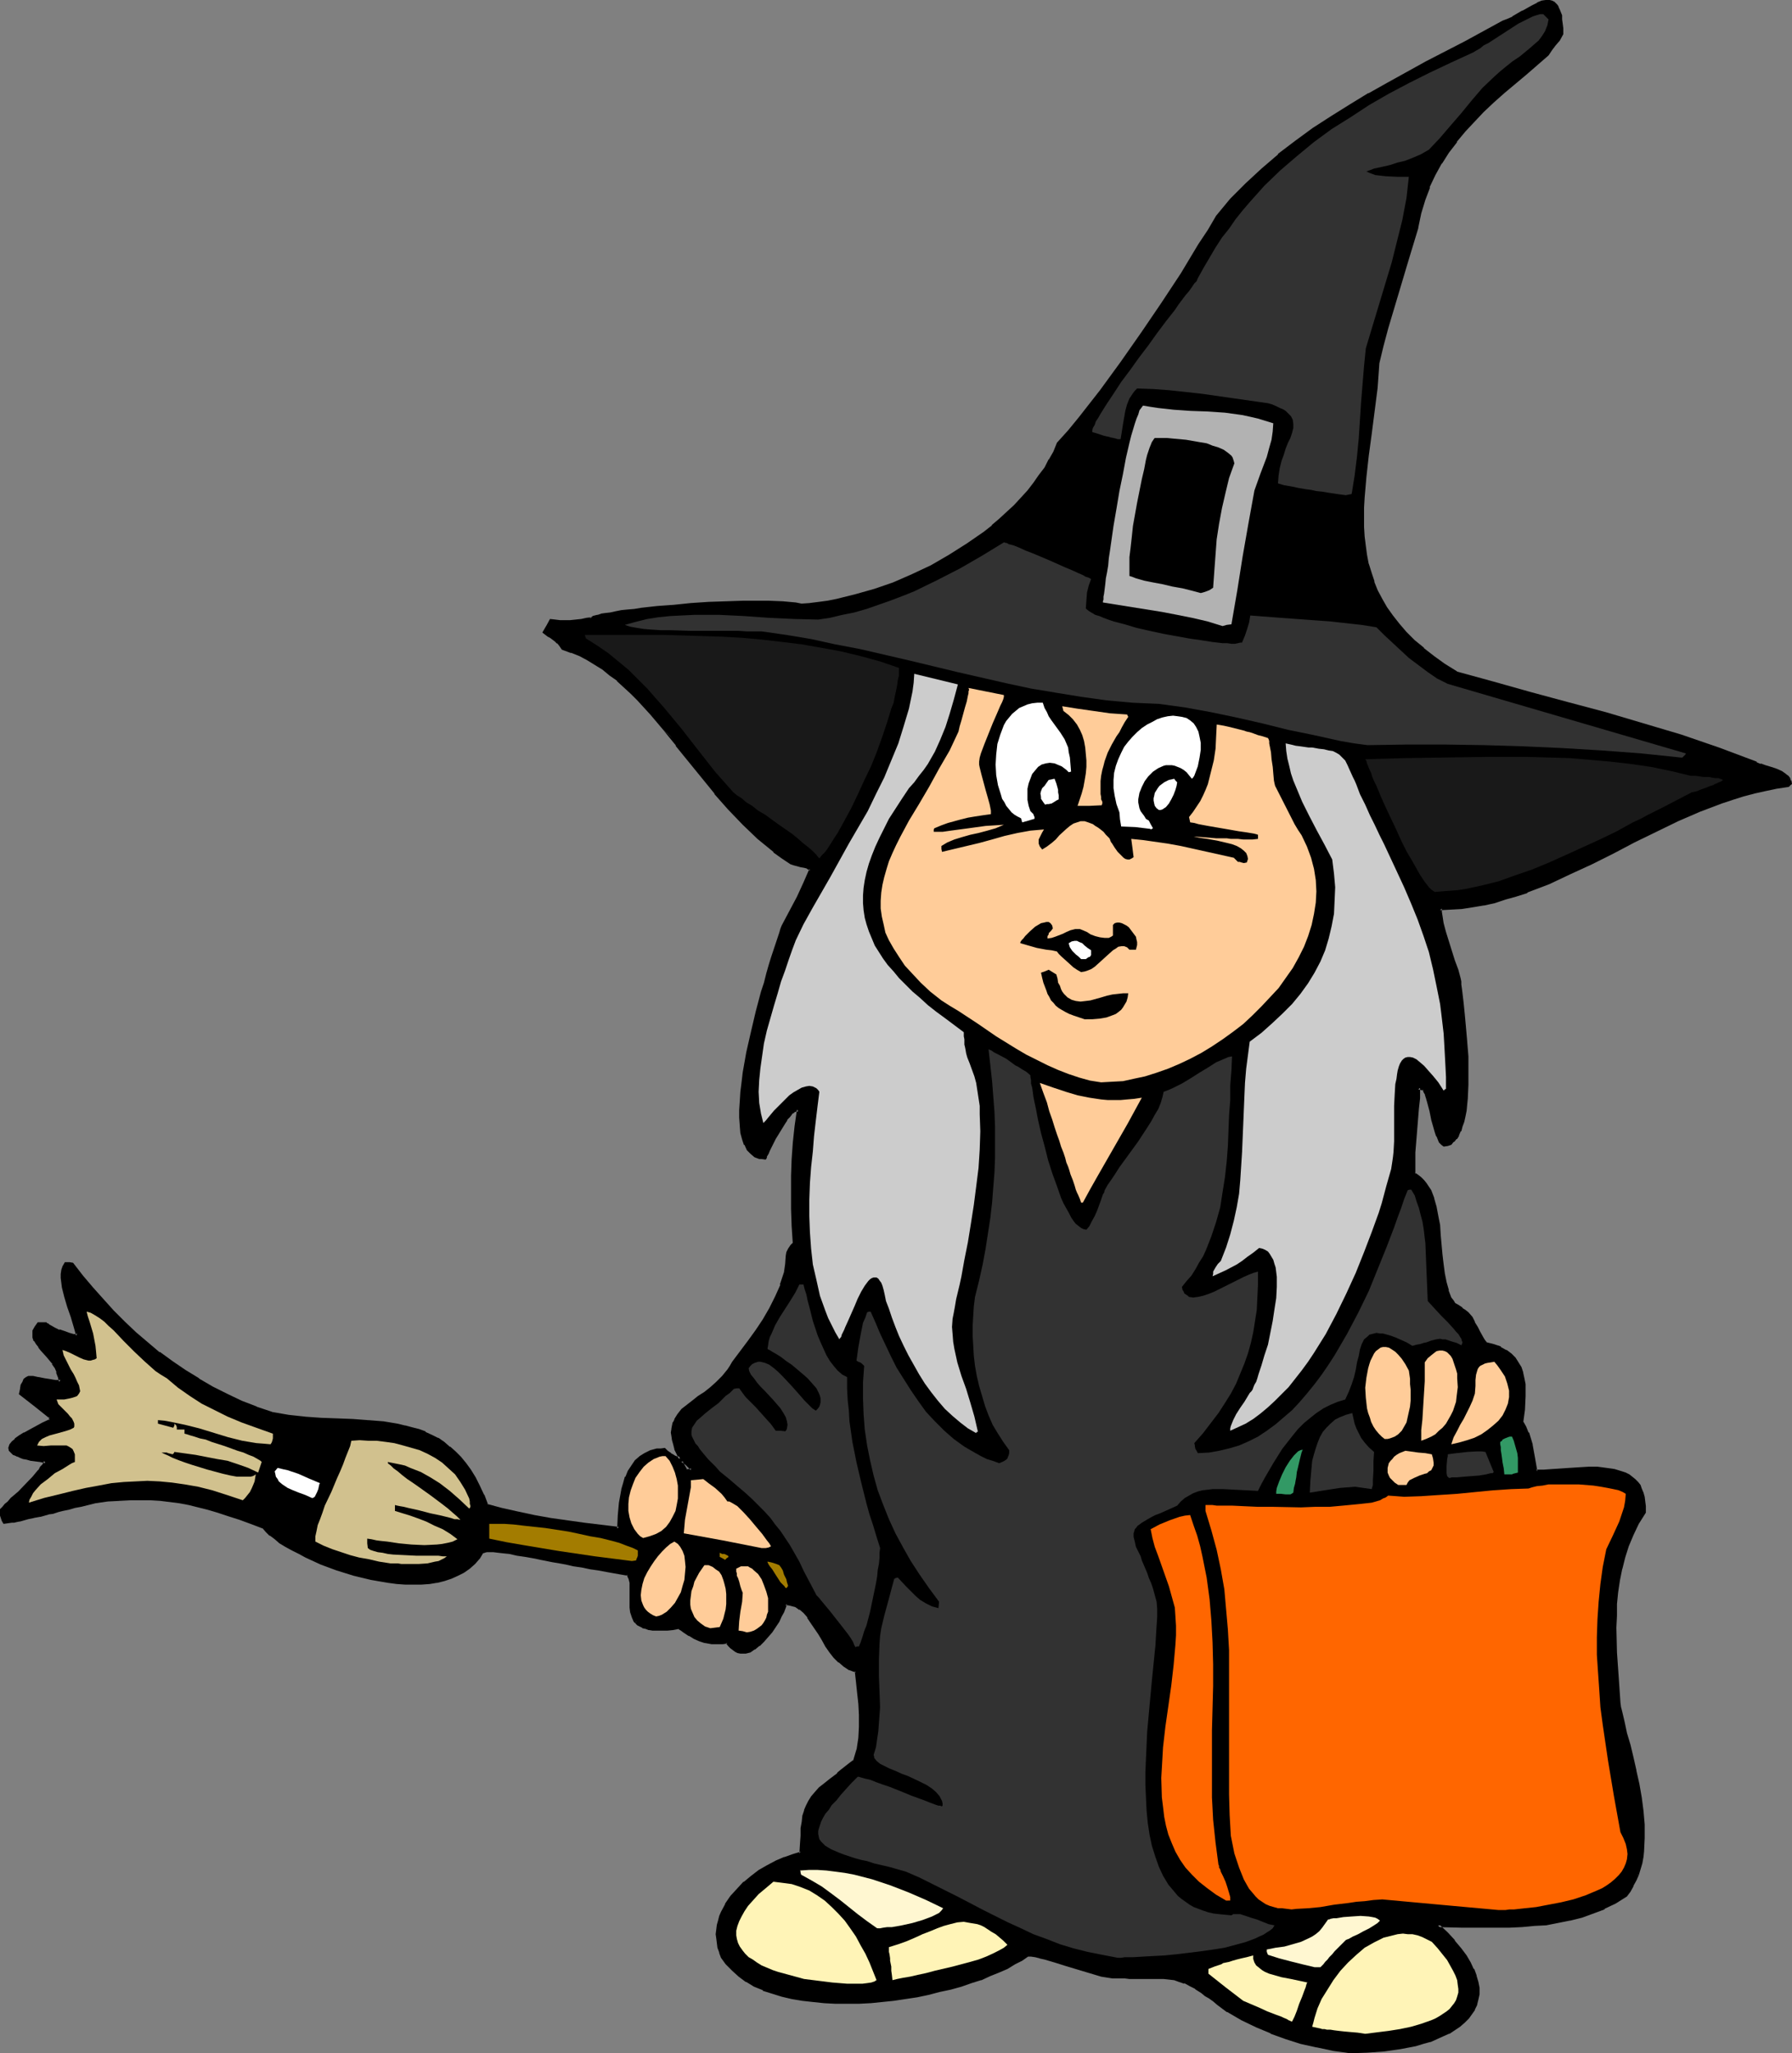 <?xml version="1.0" encoding="UTF-8" standalone="no"?>
<svg
   version="1.0"
   width="129.98mm"
   height="148.924mm"
   id="svg58"
   sodipodi:docname="Costume - Witch 05.wmf"
   xmlns:inkscape="http://www.inkscape.org/namespaces/inkscape"
   xmlns:sodipodi="http://sodipodi.sourceforge.net/DTD/sodipodi-0.dtd"
   xmlns="http://www.w3.org/2000/svg"
   xmlns:svg="http://www.w3.org/2000/svg">
  <rect width="100%" height="100%" fill="#808080" stroke="none"/>
  <sodipodi:namedview
     id="namedview58"
     pagecolor="#ffffff"
     bordercolor="#000000"
     borderopacity="0.25"
     inkscape:showpageshadow="2"
     inkscape:pageopacity="0.0"
     inkscape:pagecheckerboard="0"
     inkscape:deskcolor="#d1d1d1"
     inkscape:document-units="mm" />
  <defs
     id="defs1">
    <pattern
       id="WMFhbasepattern"
       patternUnits="userSpaceOnUse"
       width="6"
       height="6"
       x="0"
       y="0" />
  </defs>
  <path
     style="fill:#000000;fill-opacity:1;fill-rule:evenodd;stroke:none"
     d="m 188.102,403.039 h 0.808 0.485 l 0.162,-0.162 0.162,-0.162 -1.454,-1.454 -0.646,-0.485 -0.646,-0.323 -0.162,-0.162 v 0.162 l -0.162,0.162 0.162,0.162 0.162,0.323 0.323,0.646 0.323,0.646 z m 182.123,159.341 -4.686,-0.646 -4.525,-0.97 -4.363,-0.97 -4.202,-1.293 -3.878,-1.454 -4.04,-1.778 -4.04,-1.939 -3.878,-2.101 -1.293,-1.131 -1.293,-0.97 -1.293,-0.808 -1.131,-0.808 -0.97,-0.808 -0.97,-0.646 -1.778,-1.131 -1.616,-0.97 -1.454,-0.646 -1.454,-0.485 -1.454,-0.323 -1.293,-0.323 -1.616,-0.162 h -1.616 -7.757 l -1.293,-0.162 h -1.616 -1.616 l -3.07,-0.485 -3.232,-0.808 -6.464,-2.101 -3.07,-0.97 -2.909,-0.808 -1.293,-0.323 -1.131,-0.323 h -1.293 l -1.131,-0.162 -1.616,1.131 -1.778,1.131 -2.101,1.131 -2.262,0.97 -2.424,1.131 -2.424,0.97 -2.747,0.97 -2.747,0.808 -2.909,0.808 -3.07,0.808 -3.07,0.646 -2.909,0.646 -3.232,0.485 -3.232,0.485 -6.464,0.646 -3.07,0.162 h -3.232 -3.232 l -3.07,-0.162 -3.07,-0.162 -2.909,-0.485 -2.747,-0.485 -2.747,-0.646 -2.586,-0.808 -2.586,-0.808 -2.424,-1.131 -2.101,-1.131 -1.939,-1.454 -1.778,-1.616 -1.616,-1.616 -1.454,-1.939 -0.485,-1.293 -0.323,-1.131 -0.323,-1.293 v -1.293 l -0.162,-1.131 0.162,-1.293 0.162,-1.131 0.162,-1.293 0.485,-1.131 0.323,-1.131 1.131,-2.101 1.454,-2.101 1.778,-1.939 1.778,-1.939 1.939,-1.616 2.262,-1.454 2.262,-1.454 2.262,-1.131 2.424,-0.97 2.101,-0.808 2.262,-0.646 0.162,-2.586 v -2.262 l 0.162,-2.101 0.162,-1.778 0.323,-1.616 0.323,-1.293 0.646,-1.293 0.485,-1.293 0.808,-1.131 0.97,-1.131 1.131,-1.293 1.454,-1.131 1.616,-1.293 1.778,-1.454 1.131,-0.808 2.262,-1.778 1.293,-0.97 0.485,-1.616 0.323,-1.616 0.646,-3.232 0.162,-3.07 v -3.232 l -0.162,-3.07 -0.323,-3.07 -0.323,-3.07 -0.323,-1.454 v -1.454 l -0.97,-0.162 -0.808,-0.323 -1.616,-0.97 -1.293,-1.131 -1.293,-1.293 -1.131,-1.454 -1.131,-1.616 -0.97,-1.616 -0.97,-1.616 -1.939,-3.232 -0.97,-1.454 -1.131,-1.131 -1.131,-1.131 -1.293,-0.808 -0.646,-0.162 -0.646,-0.162 h -0.808 -0.808 l -0.323,0.808 -0.323,1.131 -0.646,1.293 -0.808,1.454 -0.808,1.293 -0.97,1.454 -1.131,1.293 -1.131,1.293 -1.131,1.131 -1.293,0.808 -1.293,0.808 -1.131,0.323 h -0.646 -0.646 l -0.646,-0.162 -0.646,-0.323 -0.646,-0.323 -0.485,-0.485 -0.646,-0.646 -0.485,-0.646 h -1.293 -1.131 -0.97 -0.97 l -1.778,-0.323 -1.454,-0.323 -1.454,-0.646 -1.293,-0.808 -1.454,-0.97 -0.646,-0.485 -0.808,-0.485 -1.778,0.162 -1.616,0.162 h -1.293 -1.293 -1.131 l -1.131,-0.162 -0.808,-0.162 -0.808,-0.323 -0.646,-0.323 -0.646,-0.323 -0.485,-0.485 -0.323,-0.485 -0.646,-1.131 -0.323,-1.131 -0.162,-1.293 v -2.747 -1.454 -1.454 l -0.162,-1.293 -0.162,-1.131 -0.485,-1.131 -2.909,-0.485 -2.586,-0.485 -2.586,-0.485 -2.424,-0.323 -2.262,-0.485 -2.262,-0.323 -1.939,-0.485 -1.939,-0.323 -1.778,-0.323 -1.616,-0.323 -1.616,-0.323 -1.616,-0.162 -2.586,-0.646 -2.424,-0.323 -1.939,-0.323 -1.778,-0.323 -1.454,-0.162 -1.293,-0.162 h -0.97 -0.808 l -0.808,0.162 -0.485,0.323 -1.131,1.616 -1.131,1.293 -1.454,1.293 -1.454,0.97 -1.616,0.97 -1.778,0.808 -1.939,0.485 -1.939,0.485 -2.101,0.323 -2.101,0.162 h -2.262 -2.262 l -2.262,-0.162 -2.424,-0.323 -4.525,-0.646 -4.848,-1.293 -4.525,-1.454 -4.363,-1.616 -2.101,-0.808 -1.939,-0.97 -1.939,-0.97 -1.939,-0.97 -1.616,-0.97 -1.616,-1.131 -1.454,-0.97 -1.293,-0.97 -0.97,-0.97 -0.97,-1.131 -3.394,-1.131 -3.232,-1.293 -2.909,-0.97 -2.909,-0.97 -2.747,-0.808 -2.586,-0.646 -2.586,-0.646 -2.586,-0.485 -2.586,-0.323 -2.747,-0.323 -2.586,-0.162 H 38.622 35.714 l -3.07,0.162 -3.232,0.323 -3.394,0.323 -1.939,0.485 -1.939,0.485 -1.778,0.485 -1.616,0.323 -1.616,0.323 -1.293,0.323 -1.454,0.485 -1.131,0.162 -1.131,0.323 -1.131,0.323 -1.778,0.323 -1.616,0.485 -1.293,0.323 -0.97,0.162 -0.97,0.162 -0.646,0.162 -0.646,0.162 -1.778,0.162 -0.323,-0.485 -0.323,-0.485 v -0.485 l -0.162,-0.485 v -0.646 l -0.162,-0.808 0.646,-0.485 0.646,-0.808 0.808,-0.646 0.808,-0.97 1.939,-1.778 2.101,-2.101 1.939,-1.939 0.808,-0.97 0.808,-0.97 0.646,-0.808 0.485,-0.646 0.323,-0.646 0.323,-0.485 -1.616,-0.162 -1.293,-0.323 -1.131,-0.162 -1.131,-0.323 -0.97,-0.162 -0.808,-0.323 -0.646,-0.162 -0.646,-0.323 -0.646,-0.323 -0.323,-0.323 -0.323,-0.323 -0.162,-0.162 -0.162,-0.646 0.162,-0.646 0.646,-0.808 0.808,-0.808 1.131,-0.808 1.293,-0.808 1.454,-0.808 1.778,-0.97 1.939,-0.97 1.939,-0.97 v -0.97 l -4.202,-3.232 -4.04,-3.07 0.162,-1.293 0.323,-0.97 0.323,-0.808 0.323,-0.646 0.485,-0.323 0.485,-0.323 h 0.646 0.646 l 1.454,0.162 1.778,0.485 1.939,0.323 1.131,0.162 h 1.293 l -0.323,-1.454 -0.485,-1.293 -0.485,-1.293 -0.646,-1.131 -1.616,-1.939 -1.616,-1.778 -0.646,-0.808 -0.646,-0.808 -0.485,-0.808 -0.323,-0.97 -0.162,-0.808 0.162,-0.808 0.485,-0.97 0.646,-0.97 h 2.101 v 0.162 h 0.323 l 0.323,0.323 0.485,0.323 1.131,0.485 1.293,0.646 1.454,0.485 1.293,0.485 1.293,0.323 h 0.646 l 0.485,-0.162 -0.323,-1.131 -0.323,-1.293 -0.808,-2.586 -0.97,-2.747 -0.808,-2.747 -0.646,-2.747 -0.323,-1.293 v -1.131 -1.131 l 0.162,-0.97 0.323,-0.97 0.485,-0.808 h 0.808 0.97 l 2.586,3.394 2.747,3.394 2.747,3.07 2.909,3.232 3.07,3.07 3.07,2.909 3.232,2.747 3.394,2.747 3.394,2.586 3.555,2.424 3.717,2.262 3.878,2.101 3.878,2.101 4.04,1.778 4.202,1.616 4.202,1.616 4.525,0.808 4.525,0.485 4.525,0.323 4.525,0.162 4.202,0.162 4.202,0.323 4.202,0.323 3.878,0.646 1.939,0.323 1.778,0.485 1.939,0.646 1.778,0.646 1.778,0.808 1.616,0.97 1.616,0.97 1.616,1.293 1.454,1.293 1.454,1.454 1.454,1.616 1.293,1.939 1.293,1.939 1.131,2.424 1.131,2.424 0.97,2.586 4.363,1.293 4.202,0.97 4.525,0.97 4.525,0.646 9.373,1.454 9.211,1.131 0.323,-3.394 0.323,-3.555 0.646,-3.717 0.485,-1.778 0.485,-1.616 0.808,-1.616 0.808,-1.293 0.97,-1.454 1.131,-0.97 1.454,-0.97 1.454,-0.646 1.778,-0.485 0.97,-0.162 h 0.97 l 0.808,0.808 0.808,0.646 0.485,0.162 0.646,0.323 0.808,0.323 0.808,0.323 -0.646,-1.454 -0.485,-1.293 -0.485,-1.293 -0.323,-1.293 v -0.97 l -0.162,-0.97 0.162,-0.97 v -0.808 l 0.323,-0.808 0.323,-0.808 0.808,-1.454 1.131,-1.293 1.454,-1.131 1.454,-1.131 1.616,-1.131 1.778,-1.293 1.616,-1.293 1.616,-1.454 1.616,-1.616 1.454,-1.778 0.646,-1.131 0.646,-1.131 4.525,-5.656 2.101,-2.909 1.939,-3.07 1.778,-3.07 1.616,-3.232 1.293,-3.232 1.131,-3.394 0.162,-2.424 0.323,-2.101 0.162,-0.97 0.323,-0.97 0.646,-0.808 0.646,-0.646 -0.162,-4.848 -0.162,-4.686 v -4.686 -4.525 l 0.162,-4.525 0.323,-4.525 0.485,-4.525 0.485,-4.525 -0.485,0.162 -0.808,0.323 -0.646,0.646 -0.646,0.646 -0.646,0.808 -0.808,0.97 -1.293,2.101 -1.131,2.262 -1.131,2.262 -0.485,0.97 -0.485,0.808 -0.323,0.808 -0.162,0.323 v 0.162 h -0.808 l -0.646,-0.162 -1.293,-0.485 -0.97,-0.808 -0.97,-0.97 -0.646,-1.293 -0.485,-1.454 -0.485,-1.778 -0.162,-1.939 -0.162,-2.101 v -2.101 l 0.162,-2.424 0.162,-2.586 0.323,-2.586 0.323,-2.586 0.97,-5.656 1.293,-5.495 1.293,-5.656 1.454,-5.333 0.646,-2.586 0.808,-2.424 0.646,-2.262 0.646,-2.101 0.646,-1.939 0.485,-1.939 0.646,-1.454 0.323,-1.454 0.485,-1.131 0.323,-0.808 4.04,-7.757 1.939,-4.04 1.616,-3.717 -0.485,-0.323 -0.323,-0.323 h -0.485 l -0.646,-0.323 -0.808,-0.162 -1.131,-0.323 -0.646,-0.162 -0.808,-0.323 -2.424,-1.454 -2.262,-1.778 -4.363,-3.555 -4.04,-3.878 -4.04,-4.202 -3.717,-4.202 -7.11,-8.888 -3.394,-4.363 -3.555,-4.363 -3.555,-4.202 -3.555,-3.878 -1.778,-1.778 -1.939,-1.778 -1.939,-1.778 -1.939,-1.616 -2.101,-1.454 -1.939,-1.293 -2.262,-1.293 -2.101,-1.131 -2.424,-0.97 -2.262,-0.808 -0.646,-0.97 -0.646,-0.646 -0.646,-0.646 -0.646,-0.485 -0.646,-0.485 -0.646,-0.323 -1.131,-0.808 0.808,-1.778 0.97,-1.616 0.97,0.323 1.293,0.162 h 1.454 1.616 l 3.07,-0.485 1.454,-0.162 1.293,-0.162 v -0.162 l 0.323,-0.162 0.485,-0.162 0.808,-0.323 0.97,-0.162 1.131,-0.162 1.293,-0.323 1.454,-0.162 1.616,-0.323 1.778,-0.162 1.778,-0.323 2.101,-0.162 4.202,-0.485 4.525,-0.485 4.686,-0.323 4.848,-0.323 4.848,-0.162 4.848,-0.162 h 4.363 2.262 1.939 l 2.101,0.162 1.778,0.162 1.616,0.162 1.616,0.162 h 2.424 l 2.424,-0.323 2.424,-0.323 2.586,-0.485 2.586,-0.646 2.424,-0.646 5.333,-1.454 5.171,-1.939 5.171,-2.262 5.171,-2.424 5.01,-2.747 4.848,-3.07 4.686,-3.394 2.262,-1.778 2.101,-1.778 2.101,-1.939 1.939,-1.778 1.939,-2.101 1.778,-1.939 1.616,-2.101 1.616,-2.101 1.454,-2.262 1.293,-2.101 1.131,-2.262 1.131,-2.262 2.909,-3.394 2.909,-3.717 2.909,-3.555 2.909,-3.878 5.818,-7.757 5.656,-7.919 5.333,-8.242 5.333,-7.919 5.01,-8.08 2.424,-3.878 2.262,-4.04 3.878,-4.525 4.202,-4.202 4.363,-4.04 4.525,-3.878 4.686,-3.717 4.848,-3.555 5.01,-3.232 5.01,-3.232 5.171,-3.07 5.171,-2.909 10.504,-5.818 10.666,-5.495 10.504,-5.495 1.293,-0.646 1.293,-0.646 2.747,-1.616 2.747,-1.454 1.131,-0.646 1.293,-0.485 1.131,-0.162 h 0.97 l 0.485,0.162 0.485,0.162 0.323,0.323 0.485,0.485 0.323,0.485 0.323,0.646 0.162,0.808 0.323,0.808 0.162,0.97 v 1.131 l 0.162,1.293 v 1.454 l -0.97,1.778 -0.97,1.293 -0.97,1.293 -0.97,1.293 -6.141,5.333 -5.979,5.01 -2.909,2.586 -2.747,2.586 -2.586,2.747 -2.424,2.586 -2.424,2.909 -2.101,2.909 -1.939,3.07 -1.778,3.232 -1.616,3.394 -1.293,3.555 -1.131,3.717 -0.808,3.878 -2.747,9.05 -2.747,9.211 -2.747,9.373 -1.131,4.686 -1.293,4.848 -0.485,6.626 -0.808,6.464 -0.808,6.303 -0.646,5.979 -0.646,5.818 -0.646,5.656 v 2.747 l -0.162,2.747 0.162,2.586 v 2.586 l 0.323,2.586 0.323,2.586 0.646,2.424 0.646,2.424 0.808,2.586 0.97,2.262 1.293,2.424 1.293,2.262 1.616,2.424 1.778,2.262 1.939,2.262 2.262,2.262 2.586,2.101 2.747,2.262 3.07,2.101 3.232,2.101 10.019,2.909 10.342,2.909 10.181,2.747 10.342,2.747 10.504,2.909 10.181,3.232 5.171,1.778 5.171,1.778 5.171,1.939 5.01,1.939 1.293,0.485 1.293,0.485 1.616,0.485 1.454,0.485 1.454,0.646 1.131,0.808 0.485,0.323 0.323,0.485 0.323,0.646 0.162,0.646 -0.323,0.323 -0.323,0.323 -3.07,0.323 -3.07,0.646 -3.07,0.646 -3.07,0.808 -3.07,0.97 -2.909,0.97 -5.979,2.424 -5.979,2.586 -5.979,2.909 -5.979,2.909 -5.818,2.909 -5.979,3.07 -5.818,2.747 -5.818,2.586 -5.979,2.424 -2.909,0.97 -3.07,0.97 -2.909,0.808 -2.909,0.646 -3.07,0.485 -2.909,0.485 -2.909,0.323 h -3.07 v 0.97 l 0.162,0.97 0.485,2.262 0.646,2.424 0.646,2.586 1.778,5.171 0.808,2.586 0.646,2.424 0.162,0.646 0.162,0.97 v 1.131 l 0.162,1.131 0.485,2.909 0.323,3.232 0.323,3.394 0.323,3.878 0.162,3.878 0.162,3.878 -0.162,3.878 -0.162,3.555 -0.162,1.778 -0.162,1.616 -0.323,1.616 -0.323,1.454 -0.323,1.454 -0.485,1.131 -0.485,1.131 -0.646,0.808 -0.646,0.808 -0.808,0.646 -0.808,0.485 -0.97,0.162 -0.323,-0.485 -0.485,-0.646 -0.485,-0.646 -0.323,-0.808 -0.323,-1.131 -0.323,-1.131 -0.646,-2.262 -0.485,-2.424 -0.646,-2.424 -0.323,-1.131 -0.323,-0.97 -0.323,-0.808 -0.323,-0.646 -1.616,-0.323 v 2.747 l -0.323,2.909 -0.485,5.979 -0.485,6.141 v 2.909 2.909 l 0.97,0.646 0.808,0.646 0.808,0.808 0.646,0.808 0.646,0.808 0.485,0.97 0.808,2.101 0.808,2.424 0.323,2.424 0.485,2.586 0.162,2.586 0.485,5.495 0.323,2.586 0.323,2.586 0.485,2.424 0.646,2.262 0.808,1.939 0.485,0.808 0.646,0.97 1.131,0.646 0.808,0.485 0.808,0.646 0.808,0.646 0.97,1.293 0.808,1.293 0.646,1.293 0.808,1.293 0.808,1.616 0.485,0.646 0.646,0.808 2.101,0.646 1.778,0.646 1.454,0.808 1.293,0.97 1.131,1.131 0.808,1.131 0.646,1.293 0.646,1.454 0.323,1.454 0.162,1.616 v 1.616 1.616 l -0.162,3.555 -0.323,3.717 0.808,1.454 0.646,1.454 0.646,1.616 0.323,1.616 0.808,3.555 0.646,3.717 h 2.101 l 2.262,-0.162 4.848,-0.323 5.171,-0.323 h 2.424 l 2.424,0.162 2.262,0.323 1.939,0.646 0.97,0.485 0.97,0.323 0.808,0.646 0.646,0.646 0.646,0.646 0.646,0.808 0.485,0.97 0.485,0.97 0.162,1.131 0.162,1.293 0.162,1.454 v 1.454 l -1.778,3.07 -1.616,3.07 -1.293,3.07 -0.97,3.07 -0.808,3.232 -0.646,3.07 -0.323,3.232 -0.323,3.232 -0.162,3.394 -0.162,3.232 0.323,6.787 0.323,6.949 0.485,7.111 0.162,1.131 0.323,1.293 0.646,2.747 0.808,3.07 0.808,3.232 0.808,3.394 0.808,3.555 0.808,3.717 0.646,3.555 0.485,3.717 0.323,3.717 v 3.717 l -0.162,3.394 -0.162,1.778 -0.323,1.616 -0.97,3.232 -0.646,1.454 -0.646,1.454 -0.808,1.454 -0.97,1.293 -2.909,1.778 -3.07,1.616 -3.07,1.131 -3.07,1.131 -3.232,0.808 -3.232,0.808 -3.232,0.485 -3.232,0.323 -3.394,0.162 -3.394,0.162 h -6.626 -6.626 l -6.464,-0.162 2.424,2.262 1.939,2.101 1.616,2.101 1.454,2.101 1.131,1.778 0.97,1.778 0.646,1.939 0.485,1.616 0.323,1.616 v 1.454 l -0.162,1.454 -0.485,1.454 -0.485,1.293 -0.808,1.131 -0.97,1.293 -0.97,0.97 -1.293,1.131 -1.454,0.97 -1.454,0.808 -1.616,0.808 -1.616,0.808 -1.778,0.646 -1.939,0.646 -2.101,0.485 -4.202,0.808 -4.363,0.646 -4.525,0.485 z"
     id="path1" />
  <path
     style="fill:#000000;fill-opacity:1;fill-rule:evenodd;stroke:none"
     d="m 187.941,403.523 h 0.97 v 0 h 0.485 l 0.485,-0.162 0.485,-0.646 -1.778,-1.778 h -0.162 l -0.646,-0.485 v -0.162 l -0.485,-0.323 -0.646,-0.162 -0.323,0.323 v 0.485 0.323 0 l 0.808,1.616 v 0 l 0.808,0.97 0.485,-0.646 -0.485,-0.808 v 0 l -0.808,-1.454 h 0.162 l -0.162,-0.162 v 0.323 l 0.162,-0.323 -0.162,0.323 v -0.162 l -0.485,0.162 h 0.323 -0.162 l 0.485,0.323 v 0 l 0.646,0.485 v 0 l 1.454,1.454 v -0.646 l -0.162,0.162 h 0.162 l -0.323,0.162 0.162,-0.162 -0.323,0.162 v 0 h -0.808 l 0.323,0.162 z"
     id="path2" />
  <path
     style="fill:#000000;fill-opacity:1;fill-rule:evenodd;stroke:none"
     d="m 370.225,562.056 h 0.162 l -4.686,-0.808 -4.525,-0.808 v 0 l -4.363,-1.131 -4.202,-1.293 -4.04,-1.454 h 0.162 l -4.04,-1.616 -3.878,-1.939 -4.04,-2.262 h 0.162 l -1.454,-0.97 -1.293,-0.97 -1.131,-0.808 -1.131,-0.97 -1.131,-0.646 -0.97,-0.646 -1.778,-1.131 v 0 l -1.616,-0.97 -1.454,-0.646 v -0.162 l -1.454,-0.485 -1.454,-0.323 v 0 l -1.454,-0.323 -1.454,-0.162 h -0.162 -1.616 -7.757 -1.293 -1.616 l -1.616,-0.162 v 0 l -3.07,-0.485 h 0.162 l -3.232,-0.808 -6.464,-1.939 -3.07,-1.131 -2.909,-0.808 -1.293,-0.323 h -0.162 l -1.131,-0.162 -1.293,-0.162 v 0 l -1.293,-0.162 -1.778,1.293 -1.778,1.131 v 0 l -1.939,1.131 -2.262,0.97 -2.424,0.97 -2.586,1.131 0.162,-0.162 -2.747,0.97 -2.747,0.808 -2.909,0.97 -2.909,0.646 -3.07,0.646 v 0 l -3.07,0.646 -3.232,0.485 -3.07,0.485 -6.464,0.646 v 0 l -3.07,0.162 -3.232,0.162 h -3.232 l -3.07,-0.162 h 0.162 l -3.07,-0.323 -2.909,-0.323 -2.909,-0.646 h 0.162 l -2.747,-0.646 -2.747,-0.646 -2.424,-0.97 v 0.162 l -2.262,-1.131 -2.262,-1.293 h 0.162 l -2.101,-1.293 h 0.162 l -1.778,-1.454 -1.616,-1.778 v 0 l -1.293,-1.778 v 0 l -0.485,-1.293 v 0.162 l -0.323,-1.293 v 0 l -0.323,-1.293 -0.162,-1.131 v 0 -1.131 -1.293 0 l 0.323,-1.131 v 0 l 0.162,-1.131 0.323,-1.131 v 0 l 0.485,-1.131 v 0 l 1.131,-2.101 v 0 l 1.454,-2.101 -0.162,0.162 1.778,-1.939 1.778,-1.939 v 0 l 1.939,-1.616 v 0 l 2.101,-1.454 2.262,-1.293 v 0 l 2.262,-1.293 2.424,-0.97 -0.162,0.162 2.262,-0.97 2.586,-0.646 v -2.909 l 0.162,-2.262 0.162,-2.101 v 0.162 l 0.162,-1.778 0.323,-1.616 v 0 l 0.323,-1.454 v 0.162 l 0.485,-1.293 0.485,-1.293 v 0.162 l 0.97,-1.131 h -0.162 l 0.97,-1.131 v 0 l 1.131,-1.293 1.454,-1.131 v 0 l 1.454,-1.293 1.939,-1.616 v 0.162 l 0.97,-0.808 2.424,-1.778 1.293,-1.131 0.646,-1.616 0.323,-1.616 v -0.162 l 0.485,-3.07 v -0.162 l 0.323,-3.07 v -3.232 l -0.323,-3.07 v 0 l -0.323,-3.07 -0.323,-3.07 -0.162,-1.454 -0.162,-1.778 -1.131,-0.323 v 0 l -0.808,-0.323 h 0.162 l -1.616,-0.808 v 0 l -1.293,-1.131 v 0 l -1.293,-1.293 h 0.162 l -1.293,-1.454 -0.97,-1.454 -1.131,-1.778 -0.97,-1.616 v 0 l -1.939,-3.07 -0.97,-1.616 h -0.162 l -0.97,-1.131 -1.131,-1.131 -1.454,-0.808 -0.646,-0.323 -0.808,-0.162 h -0.808 -1.131 l -0.323,1.131 v 0 l -0.485,1.131 v 0 l -0.646,1.293 -0.646,1.293 v 0 l -0.97,1.454 -0.97,1.293 h 0.162 l -1.131,1.454 v -0.162 l -1.131,1.293 -1.131,1.131 v 0 l -1.131,0.808 v 0 l -1.293,0.646 h 0.162 l -1.293,0.323 v 0 h -0.485 v 0 h -0.646 l -0.646,-0.162 0.162,0.162 -0.485,-0.323 v 0 l -0.646,-0.323 v 0 l -0.485,-0.485 -0.646,-0.646 0.162,0.162 -0.808,-0.97 h -1.454 l -1.131,0.162 h -0.97 l -0.97,-0.162 v 0 l -1.616,-0.162 v 0 l -1.454,-0.485 v 0 l -1.454,-0.646 -1.293,-0.646 v 0 l -1.293,-0.97 -0.808,-0.646 -0.808,-0.485 -1.939,0.162 -1.616,0.162 v 0 l -1.293,0.162 h -1.293 l -1.131,-0.162 v 0 l -0.97,-0.162 v 0 l -0.808,-0.162 -0.97,-0.323 0.162,0.162 -0.646,-0.323 v 0 l -0.485,-0.485 v 0.162 l -0.485,-0.485 -0.485,-0.485 0.162,0.162 -0.323,0.97 0.485,0.485 v 0 l 0.646,0.323 v 0 l 0.646,0.323 0.162,0.162 0.808,0.162 0.808,0.323 h 0.162 l 0.97,0.162 h 0.162 1.131 1.293 1.293 0.162 l 1.616,-0.162 1.616,-0.323 h -0.323 l 0.808,0.485 0.646,0.485 1.454,0.97 h 0.162 l 1.293,0.808 1.454,0.646 v 0 l 1.454,0.485 h 0.162 l 1.778,0.323 v 0 h 0.97 0.97 1.131 l 1.293,-0.162 -0.485,-0.162 0.646,0.808 v 0 l 0.646,0.646 0.646,0.485 0.646,0.485 v 0 l 0.646,0.323 0.808,0.162 h 0.646 0.646 0.162 l 1.293,-0.323 1.131,-0.808 h 0.162 l 1.131,-0.97 h 0.162 l 1.131,-1.131 1.131,-1.293 v 0 l 1.131,-1.293 v 0 l 0.97,-1.454 0.97,-1.454 v 0 l 0.646,-1.454 0.646,-1.131 v 0 l 0.485,-1.293 v 0 l 0.323,-0.97 -0.485,0.323 h 0.808 v 0 l 0.646,0.162 v 0 l 0.646,0.162 0.646,0.162 v 0 l 1.131,0.808 v -0.162 l 1.131,0.97 1.131,1.293 h -0.162 l 0.97,1.454 2.101,3.07 v 0 l 0.97,1.616 0.97,1.778 1.131,1.616 1.131,1.454 v 0 l 1.293,1.293 h 0.162 l 1.293,1.131 v 0 l 1.454,0.97 h 0.162 l 0.808,0.323 v 0 l 0.97,0.323 -0.323,-0.323 0.162,1.454 0.162,1.454 0.323,3.07 0.323,2.909 v 0 l 0.162,3.07 v 3.232 l -0.162,3.07 v 0 l -0.485,3.232 v -0.162 l -0.485,1.616 -0.485,1.616 0.162,-0.323 -1.293,0.97 -2.262,1.778 -0.97,0.808 v 0.162 l -1.939,1.454 -1.616,1.293 v 0 l -1.454,1.131 -1.131,1.293 v 0 l -0.97,1.131 v 0 l -0.808,1.293 -0.646,1.293 -0.485,1.131 v 0.162 l -0.485,1.454 v 0 l -0.162,1.616 -0.323,1.778 v 0 2.101 l -0.162,2.262 -0.162,2.586 0.323,-0.485 -2.101,0.646 -2.262,0.808 h -0.162 l -2.262,0.97 -2.424,1.293 v 0 l -2.262,1.293 -2.101,1.616 v 0 l -1.939,1.616 h -0.162 l -1.778,1.939 -1.778,1.939 v 0 l -1.454,2.101 v 0.162 l -1.131,2.101 v 0 l -0.485,1.131 v 0 l -0.323,1.293 -0.323,1.131 v 0 l -0.162,1.293 v 0 l -0.162,1.293 0.162,1.131 v 0 l 0.162,1.293 0.162,1.293 v 0 l 0.485,1.293 v 0.162 l 0.485,1.293 1.293,1.778 0.162,0.162 1.616,1.616 1.778,1.616 v 0 l 1.939,1.454 h 0.162 l 2.101,1.293 2.424,0.97 v 0.162 l 2.586,0.808 2.586,0.808 2.747,0.646 v 0 l 2.909,0.485 2.909,0.323 3.07,0.323 v 0 l 3.07,0.162 h 3.232 3.232 l 3.07,-0.162 h 0.162 l 6.302,-0.646 3.232,-0.485 3.232,-0.485 3.07,-0.646 v 0 l 3.07,-0.808 3.07,-0.646 2.909,-0.808 2.747,-0.97 2.586,-0.808 h 0.162 l 2.424,-1.131 2.424,-0.97 2.262,-0.97 2.101,-1.293 v 0 l 1.939,-0.97 1.616,-1.131 h -0.323 1.131 v 0 l 1.131,0.162 1.293,0.323 h -0.162 l 1.454,0.323 2.747,0.808 3.07,0.97 6.464,1.939 3.232,0.97 v 0 l 3.07,0.485 h 0.162 1.616 1.616 l 1.293,0.162 h 7.757 1.616 v 0 l 1.454,0.162 1.454,0.162 v 0 l 1.293,0.485 1.454,0.485 v -0.162 l 1.454,0.808 1.616,0.808 h -0.162 l 1.778,1.131 0.97,0.808 1.131,0.646 1.131,0.808 1.131,0.97 1.293,0.97 1.293,0.97 h 0.162 l 3.878,2.262 4.04,1.939 3.878,1.616 0.162,0.162 4.04,1.454 4.04,1.293 4.363,0.97 h 0.162 l 4.525,0.97 4.686,0.646 z"
     id="path3" />
  <path
     style="fill:#000000;fill-opacity:1;fill-rule:evenodd;stroke:none"
     d="m 174.528,444.086 -0.646,-1.131 0.162,0.162 -0.485,-1.293 v 0.162 -1.454 0.162 -2.747 -1.454 -1.454 l -0.162,-1.293 -0.162,-1.293 -0.808,-1.293 -2.909,-0.646 -2.747,-0.485 -2.586,-0.323 -2.262,-0.485 -2.424,-0.485 -2.101,-0.323 -2.101,-0.323 -1.939,-0.323 -1.778,-0.485 -1.616,-0.323 -1.616,-0.162 -1.454,-0.323 -2.747,-0.485 -2.262,-0.485 -2.101,-0.323 -1.778,-0.323 -1.293,-0.162 -1.293,-0.162 h -1.131 l -0.97,0.162 h -0.646 l -0.808,0.485 -1.131,1.616 v 0 l -1.131,1.293 -1.454,1.293 v 0 l -1.454,0.97 h 0.162 l -1.778,0.808 -1.616,0.808 v 0 l -1.939,0.485 -1.939,0.485 v 0 l -1.939,0.323 -2.101,0.162 v 0 l -2.262,0.162 -2.262,-0.162 h 0.162 l -2.262,-0.162 -2.424,-0.162 -4.686,-0.808 v 0 l -4.686,-1.131 -4.525,-1.454 -4.363,-1.616 v 0 l -2.101,-0.97 -1.939,-0.808 -1.939,-0.97 -1.939,-0.97 h 0.162 l -1.616,-1.131 -1.616,-0.97 -1.454,-0.97 v 0 l -1.293,-0.97 v 0 l -0.97,-0.97 -1.131,-1.131 -3.394,-1.293 -3.232,-1.131 -2.909,-1.131 -2.909,-0.97 -2.747,-0.646 -2.586,-0.808 -2.747,-0.646 v 0 l -2.586,-0.323 -2.586,-0.485 -2.586,-0.323 h -0.162 l -2.586,-0.162 H 38.622 35.714 l -3.07,0.162 v 0 l -3.232,0.323 -3.394,0.323 v 0 l -2.101,0.485 -1.778,0.485 -1.939,0.485 -1.616,0.323 -1.454,0.485 -1.454,0.323 -1.293,0.323 v 0 l -1.131,0.323 h -0.162 l -1.131,0.323 -1.131,0.162 h 0.162 l -1.778,0.323 H 9.05 l -1.616,0.485 -2.262,0.485 v 0 l -0.808,0.162 v 0 l -0.808,0.162 h 0.162 l -0.646,0.162 -1.939,0.162 0.485,0.323 -0.323,-0.646 v 0.162 l -0.162,-0.485 -0.162,-0.323 v 0 -0.485 -0.646 l -0.162,-0.97 -0.162,0.485 0.646,-0.485 0.646,-0.808 0.808,-0.646 0.808,-0.97 1.939,-1.939 4.04,-3.878 0.808,-0.97 0.808,-0.97 v 0 l 0.646,-0.808 0.485,-0.808 0.485,-0.646 v 0 l 0.485,-0.97 -2.101,-0.323 -1.293,-0.323 -1.293,-0.162 v 0 l -0.97,-0.162 -0.97,-0.323 -0.808,-0.323 -0.808,-0.162 h 0.162 l -0.646,-0.162 -0.485,-0.323 v 0 l -0.323,-0.323 v 0 l -0.323,-0.323 v 0.162 l -0.162,-0.323 0.162,0.162 -0.162,-0.646 v 0.162 l 0.162,-0.646 v 0.162 l 0.485,-0.808 v 0.162 l 0.808,-0.808 v 0.162 L 5.656,394.312 7.11,393.504 H 6.949 l 1.616,-0.97 1.616,-0.97 1.939,-0.808 2.262,-1.131 -0.162,-1.454 -4.202,-3.394 -4.04,-3.07 0.162,0.485 0.162,-1.293 v 0 l 0.323,-0.97 v 0 l 0.323,-0.808 H 6.787 L 7.272,378.637 H 7.11 l 0.485,-0.323 H 7.434 l 0.646,-0.162 H 7.918 8.403 v 0 H 9.05 8.888 l 1.616,0.162 h -0.162 l 1.778,0.485 v 0 l 2.101,0.323 v 0 h 1.131 1.778 l -0.323,-1.939 v 0 l -0.485,-1.293 v 0 l -0.646,-1.293 v 0 l -0.646,-1.131 v 0 l -1.616,-2.101 v 0 l -1.616,-1.778 -0.646,-0.808 v 0 l -0.646,-0.808 v 0 l -0.323,-0.808 v 0 l -0.323,-0.808 v 0.162 L 9.696,365.708 v 0.162 l 0.162,-0.97 v 0.162 l 0.323,-0.97 v 0 l 0.808,-0.97 -0.485,0.323 h 2.101 l -0.323,-0.162 0.162,0.162 0.323,0.162 h -0.162 l 0.485,0.162 v 0 l 0.485,0.323 1.131,0.646 1.293,0.485 v 0.162 l 1.454,0.485 1.293,0.485 h 0.162 l 1.293,0.162 h 0.646 0.97 l -0.323,-1.778 v 0 l -0.323,-1.293 -0.808,-2.586 -0.97,-2.747 -0.808,-2.747 -0.808,-2.586 v 0 l -0.162,-1.293 -0.162,-1.293 v 0.162 h -0.808 l 0.162,1.293 0.162,1.293 v 0 l 0.646,2.586 0.808,2.747 0.97,2.747 0.808,2.747 0.323,1.131 v 0 l 0.323,1.293 0.323,-0.646 -0.485,0.162 h 0.162 -0.646 v 0 l -1.131,-0.323 v 0 l -1.293,-0.485 -1.454,-0.485 v 0.162 l -1.293,-0.646 -1.131,-0.646 -0.323,-0.162 v 0 l -0.323,-0.323 h -0.162 l -0.162,-0.162 v 0.162 l -0.162,-0.323 h -2.424 l -0.808,1.131 -0.646,1.131 v 0.97 0.97 l 0.323,0.97 h 0.162 l 0.485,0.808 v 0 l 0.646,0.808 v 0.162 l 0.646,0.808 1.616,1.778 v 0 l 1.616,1.939 h -0.162 l 0.808,1.131 v 0 l 0.485,1.131 h -0.162 l 0.485,1.293 v -0.162 l 0.323,1.454 0.485,-0.485 h -1.293 l -1.131,-0.162 h 0.162 l -2.101,-0.323 v 0 l -1.616,-0.323 h -0.162 l -1.454,-0.323 v 0 H 8.403 8.242 7.757 l -0.646,0.323 -0.646,0.485 -0.323,0.808 -0.485,0.808 v 0 l -0.162,0.97 v 0.162 l -0.323,1.454 4.363,3.394 4.04,3.232 -0.162,-0.485 v 0.97 l 0.323,-0.323 -2.101,0.97 -1.778,0.97 -1.778,0.97 -1.454,0.808 H 6.464 l -1.293,0.808 -1.131,0.808 v 0.162 l -0.808,0.646 -0.646,0.808 -0.323,0.97 0.162,0.808 0.323,0.323 v 0 l 0.323,0.323 v 0 l 0.485,0.485 0.485,0.162 0.646,0.323 h 0.162 l 0.646,0.323 0.808,0.323 0.97,0.162 1.131,0.323 v 0 l 1.293,0.162 1.293,0.162 1.454,0.323 -0.323,-0.646 -0.162,0.323 v 0 l -0.323,0.646 -0.646,0.646 -0.485,0.97 v -0.162 l -0.808,0.97 -0.808,0.97 -3.878,4.04 -2.101,1.778 -0.808,0.97 -0.808,0.646 -0.646,0.808 L 0,413.704 v 1.131 0.646 l 0.162,0.485 0.162,0.485 0.162,0.485 0.485,0.808 2.262,-0.323 h 0.485 0.162 l 0.646,-0.162 v 0 l 0.808,-0.162 h 0.162 l 2.262,-0.646 1.616,-0.323 H 9.211 l 1.778,-0.323 h 0.162 l 1.131,-0.323 1.131,-0.323 h -0.162 l 1.293,-0.162 v 0 l 1.454,-0.485 1.293,-0.323 1.616,-0.323 1.616,-0.485 1.778,-0.323 1.939,-0.485 1.939,-0.485 v 0 l 3.394,-0.485 3.232,-0.162 h -0.162 l 3.07,-0.162 h 2.909 2.747 l 2.586,0.162 v 0 l 2.586,0.323 2.586,0.323 2.586,0.485 v 0 l 2.586,0.646 2.586,0.646 2.747,0.808 2.909,0.97 3.07,0.97 3.07,1.131 3.394,1.293 -0.162,-0.162 0.97,1.131 0.97,0.97 h 0.162 l 1.293,0.97 v 0 l 1.293,1.131 1.616,0.97 1.778,0.97 v 0 l 1.939,0.97 1.778,0.97 2.101,0.97 2.101,0.97 v 0 l 4.363,1.616 4.686,1.454 4.686,1.131 v 0 l 4.686,0.808 2.424,0.323 2.262,0.162 v 0 h 2.262 2.262 v 0 l 2.262,-0.162 1.939,-0.323 h 0.162 l 1.939,-0.485 1.939,-0.646 v 0 l 1.778,-0.808 1.616,-0.808 v 0 l 1.616,-1.131 v 0 l 1.454,-1.293 1.131,-1.293 0.162,-0.162 0.97,-1.616 -0.162,0.162 0.646,-0.162 h -0.162 l 0.646,-0.162 h 0.808 v 0 h 0.97 v 0 l 1.293,0.162 1.454,0.162 1.616,0.162 2.101,0.485 2.262,0.323 2.747,0.485 1.454,0.323 1.616,0.323 1.616,0.323 1.939,0.323 1.778,0.323 2.101,0.485 2.262,0.323 2.262,0.485 2.262,0.323 2.586,0.485 2.747,0.485 2.747,0.485 -0.323,-0.323 0.485,1.131 v -0.162 l 0.323,1.293 v 1.293 -0.162 1.454 1.454 2.747 0 l 0.162,1.293 0.485,1.454 0.485,1.131 0.485,0.485 z"
     id="path4" />
  <path
     style="fill:#000000;fill-opacity:1;fill-rule:evenodd;stroke:none"
     d="m 17.453,350.356 v -1.131 0.162 l 0.323,-1.131 v 0.162 l 0.323,-0.97 h -0.162 l 0.485,-0.808 -0.323,0.323 h 0.808 v 0 h 0.808 l -0.323,-0.162 2.747,3.394 v 0 l 2.747,3.232 v 0.162 l 2.747,3.07 2.909,3.232 3.07,3.07 3.07,2.909 3.232,2.747 h 0.162 l 3.232,2.747 v 0 l 3.555,2.586 3.555,2.424 3.555,2.262 h 0.162 l 3.878,2.262 3.878,1.939 4.04,1.778 4.04,1.778 h 0.162 l 4.202,1.616 4.686,0.646 4.525,0.485 v 0 l 4.525,0.323 4.525,0.323 4.202,0.162 4.202,0.162 v 0 l 4.04,0.485 4.04,0.646 1.939,0.323 h -0.162 l 1.939,0.485 1.778,0.646 1.778,0.646 v -0.162 l 1.616,0.97 1.778,0.808 h -0.162 l 1.778,0.97 v 0 l 1.454,1.293 v 0 l 1.454,1.293 1.454,1.454 v 0 l 1.454,1.616 h -0.162 l 1.454,1.778 1.293,2.101 v 0 l 1.131,2.262 1.131,2.424 -0.162,-0.162 1.131,2.909 4.525,1.454 4.363,0.97 v 0 l 4.525,0.808 4.525,0.808 9.211,1.293 9.858,1.293 0.162,-3.878 v 0 l 0.485,-3.555 0.646,-3.555 v 0 l 0.323,-1.778 0.646,-1.616 v 0 l 0.646,-1.616 v 0.162 l 0.97,-1.454 0.808,-1.293 v 0 l 1.131,-0.97 v 0 l 1.293,-0.97 v 0 l 1.454,-0.646 v 0 l 1.616,-0.323 v 0 l 0.97,-0.162 h 0.97 l -0.323,-0.162 0.808,0.808 v 0 l 0.97,0.646 v 0 l 0.485,0.323 0.646,0.162 0.808,0.323 v 0.162 l 1.778,0.323 -0.97,-2.101 -0.646,-1.454 0.162,0.162 -0.485,-1.293 -0.323,-1.131 v 0 l -0.162,-1.131 v 0.162 -0.97 -0.97 0 l 0.162,-0.808 v 0.162 l 0.323,-0.97 -0.162,0.162 0.323,-0.808 v 0 l 0.808,-1.293 v 0 l 1.131,-1.293 1.454,-1.131 h -0.162 l 1.616,-1.131 1.616,-1.131 1.616,-1.131 1.616,-1.293 0.162,-0.162 1.616,-1.454 1.616,-1.616 v 0 l 1.454,-1.939 h 0.162 l 0.646,-0.97 v -0.162 l 0.485,-1.131 v 0.162 l 4.525,-5.818 2.101,-2.909 1.939,-2.909 1.778,-3.07 v -0.162 l 1.616,-3.07 1.293,-3.394 h 0.162 l 1.131,-3.555 0.162,-2.262 0.323,-2.262 0.162,-0.97 -0.162,0.162 0.485,-0.97 v 0.162 l 0.485,-0.808 v 0 l 0.808,-0.808 -0.162,-5.01 -0.162,-4.686 -0.162,-4.686 0.162,-4.525 0.162,-4.525 0.323,-4.525 v 0 l 0.323,-4.363 0.808,-5.171 -1.293,0.162 -0.808,0.485 -0.808,0.646 v 0 l -0.646,0.646 -0.646,0.808 h -0.162 l -0.646,0.97 -1.293,2.262 v 0 l -1.293,2.262 -0.97,2.262 -0.646,0.808 -0.323,0.97 -0.323,0.646 -0.162,0.323 -0.162,0.323 0.485,-0.323 h -0.808 l -0.646,-0.162 h 0.162 l -1.293,-0.485 0.162,0.162 -1.131,-0.808 0.162,0.162 -0.97,-1.131 0.162,0.162 -0.808,-1.293 h 0.162 l -0.646,-1.454 v 0 l -0.323,-1.616 v 0 l -0.323,-1.939 v 0 -2.101 -2.101 -2.424 0 l 0.323,-2.424 0.162,-2.586 0.485,-2.747 0.97,-5.495 1.131,-5.656 v 0.162 l 1.454,-5.656 1.293,-5.333 0.808,-2.586 0.646,-2.424 0.808,-2.262 0.646,-2.101 0.646,-1.939 0.485,-1.939 0.485,-1.454 0.485,-1.454 0.485,-1.131 v 0 l 0.323,-0.808 h -0.162 l 4.04,-7.757 1.939,-3.878 1.778,-4.202 -0.808,-0.646 -0.323,-0.162 -0.485,-0.162 -0.646,-0.162 -0.808,-0.323 -1.131,-0.323 -0.646,-0.162 -0.97,-0.323 0.162,0.162 -2.262,-1.616 -2.424,-1.616 v 0 l -4.363,-3.555 h 0.162 l -4.202,-3.878 -3.878,-4.202 -3.717,-4.202 v 0 l -7.11,-8.727 v 0 l -3.394,-4.525 v 0 l -4.202,-3.717 v 0 l 3.555,4.363 h -0.162 l 3.555,4.363 v 0 l 7.11,8.727 v 0.162 l 3.717,4.202 4.04,4.202 4.04,3.878 v 0 l 4.363,3.555 v 0.162 l 2.262,1.616 2.424,1.616 0.97,0.323 0.646,0.162 1.131,0.323 0.97,0.162 0.646,0.162 0.323,0.162 h -0.162 l 0.323,0.162 0.485,0.323 -0.162,-0.485 -1.616,3.717 -1.778,3.878 -4.202,7.919 v 0 l -0.323,0.808 v 0 l -0.323,1.131 -0.485,1.454 -0.485,1.454 -0.646,1.939 -0.646,1.939 -0.646,2.101 -0.646,2.262 -0.646,2.586 -0.808,2.424 -1.454,5.495 -1.293,5.495 v 0 l -1.293,5.656 -0.97,5.495 -0.323,2.747 -0.323,2.586 -0.162,2.586 v 0 l -0.162,2.424 v 2.101 l 0.162,2.101 v 0.162 l 0.162,1.939 v 0 l 0.485,1.778 v 0 l 0.485,1.454 h 0.162 l 0.646,1.454 0.97,0.97 1.131,0.97 1.293,0.485 v 0 h 0.646 l 1.131,0.162 0.323,-0.485 v -0.323 l 0.485,-0.808 0.323,-0.808 0.485,-0.97 1.131,-2.262 1.293,-2.101 v 0 l 1.293,-2.101 0.646,-0.97 h -0.162 l 0.808,-0.808 0.646,-0.808 h -0.162 l 0.808,-0.485 h -0.162 l 0.808,-0.323 -0.162,0.162 0.646,-0.162 -0.485,-0.485 -0.646,4.525 -0.485,4.525 v 0 l -0.323,4.525 -0.162,4.525 v 4.525 4.686 l 0.162,4.686 0.323,4.848 v -0.323 l -0.646,0.646 -0.646,0.97 v 0 l -0.485,0.97 -0.162,0.97 -0.162,2.262 -0.323,2.262 v 0 l -1.131,3.394 h 0.162 l -1.454,3.232 -1.616,3.232 v 0 l -1.778,3.07 -1.939,2.909 -2.101,2.909 -4.363,5.818 v 0 l -0.646,1.131 v 0 l -0.646,0.97 v 0 l -1.454,1.778 v 0 l -1.616,1.616 -1.616,1.454 v 0 l -1.616,1.293 -1.778,1.131 -1.616,1.293 -1.454,1.131 v 0 l -1.454,1.131 -1.131,1.454 -0.808,1.293 v 0.162 l -0.323,0.646 -0.162,0.162 -0.162,0.808 v 0 l -0.162,0.808 v 0.162 l -0.162,0.97 0.162,0.97 v 0 l 0.162,1.131 v 0 l 0.323,1.131 0.323,1.293 v 0.162 l 0.646,1.293 0.646,1.454 0.485,-0.646 -0.808,-0.323 v 0.162 l -0.808,-0.323 -0.485,-0.323 -0.646,-0.323 h 0.162 l -0.97,-0.646 0.162,0.162 -0.97,-0.97 -1.131,0.162 h -1.131 l -1.778,0.485 -1.616,0.808 v 0 l -1.293,0.808 -0.162,0.162 -1.131,0.97 -0.97,1.454 -0.97,1.454 v 0 l -0.646,1.616 h -0.162 l -0.485,1.778 -0.485,1.616 v 0.162 l -0.646,3.555 -0.323,3.555 v 0.162 l -0.162,3.394 0.485,-0.485 -9.373,-1.131 -9.211,-1.293 -4.525,-0.808 -4.525,-0.97 v 0 l -4.363,-0.97 -4.202,-1.131 0.323,0.162 -0.97,-2.586 -0.162,-0.162 -1.131,-2.424 -1.131,-2.262 v 0 l -1.293,-2.101 -1.293,-1.778 v 0 l -1.454,-1.778 v 0 l -1.454,-1.454 -1.454,-1.293 h -0.162 l -1.454,-1.293 v 0 l -1.616,-1.131 h -0.162 l -1.616,-0.808 -1.778,-0.808 v -0.162 l -1.778,-0.646 -1.939,-0.485 -1.778,-0.485 h -0.162 l -1.939,-0.485 -3.878,-0.646 -4.04,-0.323 h -0.162 l -4.202,-0.323 -4.202,-0.162 -4.525,-0.162 -4.525,-0.323 h 0.162 l -4.525,-0.485 -4.686,-0.808 h 0.162 l -4.363,-1.454 h 0.162 l -4.202,-1.616 -4.04,-1.939 -3.878,-1.939 -3.878,-2.262 h 0.162 l -3.717,-2.262 -3.555,-2.424 -3.555,-2.586 v 0.162 l -3.232,-2.747 v 0 l -3.232,-2.747 -3.07,-2.909 -3.07,-3.07 -2.909,-3.232 -2.747,-3.07 v 0 l -2.747,-3.232 v 0 l -2.747,-3.555 -0.97,-0.162 h -0.162 -1.131 l -0.646,1.131 -0.323,0.97 v 0 l -0.162,1.131 v 1.131 0 z"
     id="path5" />
  <path
     style="fill:#000000;fill-opacity:1;fill-rule:evenodd;stroke:none"
     d="m 186.001,203.782 -3.555,-4.363 v 0 l -3.555,-4.202 -3.555,-3.878 -1.778,-1.778 -1.939,-1.778 -1.939,-1.778 v 0 l -1.939,-1.616 -2.101,-1.454 -2.101,-1.454 v 0 l -2.262,-1.131 -2.101,-1.131 -2.262,-0.97 -0.162,-0.162 -2.262,-0.808 0.162,0.162 -0.646,-0.808 v 0 l -0.646,-0.808 v 0 l -0.646,-0.646 v 0 l -0.808,-0.485 -0.646,-0.485 -0.646,-0.485 -0.97,-0.808 v 0.646 l 0.808,-1.778 0.97,-1.454 -0.485,0.162 1.131,0.323 v 0 l 1.293,0.162 h 1.454 1.616 v 0 l 3.07,-0.485 1.454,-0.162 1.616,-0.323 0.162,-0.323 -0.323,0.162 0.323,-0.162 v 0.162 l 0.485,-0.162 0.808,-0.323 v 0 l 0.97,-0.162 v 0 l 1.131,-0.323 h -0.162 l 1.454,-0.162 1.454,-0.162 1.616,-0.323 1.616,-0.323 1.939,-0.162 1.939,-0.162 4.202,-0.485 4.686,-0.485 4.686,-0.323 h -0.162 l 4.848,-0.323 9.696,-0.485 h 4.363 l 2.262,0.162 4.04,0.162 h -0.162 l 1.778,0.162 h 1.778 l 1.616,0.323 2.424,-0.162 v 0 l 2.424,-0.323 2.586,-0.323 2.424,-0.323 h 0.162 l 2.424,-0.646 2.586,-0.646 5.333,-1.454 5.171,-1.939 v 0 l 5.333,-2.262 5.171,-2.586 4.848,-2.747 h 0.162 l 4.848,-3.07 4.686,-3.394 2.262,-1.616 v -0.162 l 2.101,-1.778 2.101,-1.939 1.939,-1.778 1.939,-2.101 1.778,-1.939 v -0.162 l 1.616,-1.939 h 0.162 l 1.454,-2.262 1.454,-2.101 1.293,-2.101 v -0.162 l 1.293,-2.262 0.97,-2.262 v 0.162 l 2.909,-3.555 v 0 l 2.909,-3.555 2.909,-3.717 h 0.162 l 2.747,-3.717 5.818,-7.757 5.656,-8.08 5.494,-8.08 5.171,-8.08 5.01,-8.08 2.424,-3.878 2.424,-3.878 h -0.162 l 3.878,-4.525 4.202,-4.202 4.363,-4.04 4.525,-3.878 v 0 l 4.525,-3.555 5.01,-3.555 4.848,-3.394 5.171,-3.07 5.01,-3.07 v 0 l 5.171,-3.07 10.666,-5.656 10.504,-5.656 10.504,-5.495 1.293,-0.485 1.293,-0.646 v 0 l 2.747,-1.616 v 0 l 2.747,-1.616 1.293,-0.646 -0.162,0.162 1.293,-0.485 0.97,-0.323 v 0 l 0.97,0.162 h -0.162 l 0.485,0.162 V 0.97 l 0.485,0.162 h -0.162 l 0.485,0.323 h -0.162 l 0.485,0.485 -0.162,-0.162 0.323,0.646 V 2.262 l 0.323,0.646 v 0 l 0.162,0.646 0.323,0.97 V 4.363 l 0.162,1.131 0.162,1.131 V 7.919 7.757 9.211 l 0.162,-0.162 -0.97,1.616 -0.97,1.293 v 0 l -0.97,1.293 h -0.162 l -0.97,1.454 0.162,-0.162 -6.141,5.333 -5.979,5.01 -2.909,2.586 -2.747,2.586 -2.586,2.747 -2.424,2.586 v 0.162 l -2.424,2.909 v 0 l -2.101,2.747 -2.101,3.07 v 0.162 l -1.778,3.232 -1.616,3.394 v 0 l -1.293,3.555 -1.131,3.717 v 0 l -0.808,4.04 v -0.162 l -2.747,9.05 -2.747,9.211 -2.586,9.373 -1.293,4.686 -1.131,4.848 v 0 l -0.646,6.787 -0.646,6.464 -0.808,6.141 -0.808,6.141 -0.646,5.818 -0.485,5.495 v 0.162 l -0.162,2.747 v 2.747 2.586 l 0.162,2.586 v 0 l 0.162,2.747 0.485,2.424 0.485,2.424 v 0.162 l 0.646,2.424 0.808,2.424 0.162,0.162 0.97,2.262 1.131,2.424 1.293,2.424 v 0 l 1.616,2.262 1.778,2.424 h 0.162 l 1.939,2.262 2.262,2.262 2.586,2.101 v 0 l 2.909,2.262 v 0 l 2.909,2.101 3.394,2.262 10.181,2.909 10.181,2.747 10.342,2.747 10.181,2.909 10.504,2.909 10.342,3.232 5.171,1.778 5.01,1.778 5.171,1.778 v 0 l 5.01,2.101 v -0.162 l 1.293,0.646 v 0 l 1.293,0.485 1.616,0.323 1.454,0.646 v -0.162 l 1.293,0.646 v 0 l 1.131,0.808 v 0 l 0.485,0.323 h -0.162 l 0.485,0.485 v 0 l 0.808,-0.485 -0.485,-0.646 -0.485,-0.323 -0.162,-0.162 -1.131,-0.808 v 0 l -1.454,-0.646 v 0 l -1.454,-0.485 -1.616,-0.485 -1.293,-0.485 v 0.162 l -1.131,-0.485 v -0.162 l -5.171,-1.939 v 0 l -5.171,-1.939 -5.171,-1.778 -5.171,-1.778 -10.342,-3.07 -10.342,-3.07 -10.342,-2.747 -10.181,-2.747 -10.342,-2.909 -10.019,-2.747 h 0.162 l -3.394,-2.101 -2.909,-2.101 v 0 l -2.909,-2.262 h 0.162 l -2.586,-2.101 -2.262,-2.262 -1.939,-2.262 v 0 l -1.778,-2.262 -1.616,-2.262 v 0 l -1.293,-2.262 -1.293,-2.424 -0.97,-2.424 0.162,0.162 -0.808,-2.424 -0.808,-2.586 v 0.162 l -0.485,-2.586 -0.323,-2.424 -0.323,-2.586 v 0 l -0.162,-2.586 v -2.586 -2.747 l 0.162,-2.747 v 0 l 0.485,-5.656 0.646,-5.818 0.808,-5.979 0.808,-6.303 0.808,-6.303 0.485,-6.787 v 0 l 1.131,-4.686 1.293,-4.848 2.747,-9.211 2.747,-9.211 2.747,-9.05 v -0.162 l 0.808,-3.878 v 0 l 1.131,-3.717 1.293,-3.394 h -0.162 l 1.616,-3.394 1.778,-3.232 v 0.162 l 1.939,-3.07 2.262,-2.909 h -0.162 l 2.424,-2.909 v 0 l 2.424,-2.586 2.586,-2.747 2.747,-2.586 2.909,-2.586 5.979,-5.01 6.141,-5.333 0.97,-1.454 v 0 l 0.97,-1.293 v 0 l 1.131,-1.293 0.97,-1.778 v -1.616 0 l -0.162,-1.293 -0.162,-1.131 v -1.131 l -0.323,-0.808 -0.323,-0.808 v 0 l -0.323,-0.646 V 1.778 l -0.323,-0.485 v 0 l -0.485,-0.485 v 0 l -0.323,-0.323 -0.646,-0.323 v 0 L 424.846,0 h -1.131 l -1.131,0.162 -1.131,0.485 -0.162,0.162 -1.293,0.646 -2.586,1.454 h -0.162 l -2.747,1.616 h 0.162 l -1.454,0.646 -1.293,0.485 -10.342,5.656 -10.666,5.495 -10.504,5.818 -5.171,2.909 h -0.162 l -5.01,3.07 -5.171,3.232 -5.01,3.232 -4.848,3.555 -4.686,3.555 v 0.162 l -4.525,3.878 -4.363,4.04 -4.202,4.202 -3.878,4.686 -2.262,3.878 -2.586,3.878 -4.848,8.08 -5.333,8.08 -5.494,8.08 -5.656,8.08 -5.656,7.757 -2.909,3.717 v 0 l -2.909,3.717 -2.909,3.555 v 0 l -3.07,3.394 -0.97,2.424 -1.293,2.262 v -0.162 l -1.131,2.262 -1.616,2.101 -1.454,2.101 v 0 l -1.616,2.101 v 0 l -1.778,1.939 -1.939,2.101 -1.939,1.778 -2.101,1.939 -2.101,1.778 h 0.162 l -2.262,1.778 -4.686,3.232 -4.848,3.07 v 0 l -5.01,2.909 -5.171,2.424 -5.171,2.262 v 0 l -5.171,1.778 -5.171,1.454 -2.586,0.646 -2.586,0.646 v 0 l -2.424,0.485 -2.424,0.323 -2.586,0.323 h 0.162 l -2.424,0.162 h 0.162 l -1.616,-0.323 -1.778,-0.162 -1.778,-0.162 v 0 l -4.04,-0.162 h -2.262 -4.363 l -9.696,0.323 -4.848,0.323 v 0 l -4.686,0.485 -4.525,0.323 -4.363,0.485 -1.939,0.323 -1.939,0.162 -1.616,0.162 -1.616,0.323 -1.454,0.323 -1.454,0.162 v 0 l -1.131,0.162 h 0.162 l -0.97,0.323 h -0.162 l -0.646,0.162 -0.646,0.162 v 0.162 l -0.485,0.162 -0.162,0.323 0.485,-0.323 -1.454,0.162 -1.454,0.323 -3.07,0.323 h 0.162 -1.616 -1.454 0.162 l -1.293,-0.162 v 0 l -1.454,-0.162 -0.97,1.778 -1.131,1.939 1.454,1.131 0.646,0.323 0.646,0.485 0.646,0.485 v 0 l 0.646,0.646 v -0.162 l 0.646,0.808 v 0 l 0.646,0.97 2.586,0.97 -0.162,-0.162 2.424,0.97 2.101,1.131 2.101,1.293 v 0 l 2.101,1.293 1.939,1.616 2.101,1.454 h -0.162 l 1.939,1.778 1.939,1.778 1.778,1.778 3.555,3.878 3.555,4.202 z"
     id="path6" />
  <path
     style="fill:#000000;fill-opacity:1;fill-rule:evenodd;stroke:none"
     d="m 489.971,213.801 0.162,0.485 v 0 l 0.162,0.646 0.162,-0.485 -0.323,0.323 v 0 l -0.323,0.323 0.162,-0.162 -3.07,0.485 -3.07,0.485 v 0 l -3.07,0.646 -3.07,0.808 -2.909,0.97 -3.07,0.97 v 0 l -6.141,2.424 v 0 l -5.818,2.586 -5.979,2.909 -5.979,2.909 -5.818,3.07 -5.979,2.909 -5.818,2.909 -5.979,2.586 -5.818,2.262 v 0 l -2.909,0.97 -2.909,0.97 -3.07,0.808 -2.909,0.646 h 0.162 l -3.07,0.646 -3.07,0.323 -2.909,0.323 h 0.162 -3.555 l 0.162,1.454 v 0.97 0.162 l 0.485,2.101 v 0.162 l 0.646,2.424 0.646,2.424 1.778,5.333 0.808,2.586 0.646,2.262 v 0 l 0.162,0.808 0.162,0.808 0.162,1.131 v 1.293 l 0.485,2.747 0.323,3.232 0.323,3.555 0.323,3.717 v 0 l 0.162,3.878 0.162,3.878 -0.162,3.878 v 3.555 0 l -0.323,1.778 -0.162,1.616 -0.323,1.616 -0.323,1.454 v 0 l -0.323,1.293 -0.485,1.131 h 0.162 l -0.646,1.131 v -0.162 l -0.485,0.97 v -0.162 l -0.646,0.808 v 0 l -0.808,0.646 h 0.162 l -0.808,0.323 h 0.162 l -0.97,0.162 0.323,0.162 -0.323,-0.485 v 0.162 l -0.485,-0.646 v 0 l -0.323,-0.808 -0.485,-0.808 0.162,0.162 -0.323,-1.131 -0.323,-0.97 -0.646,-2.424 -0.646,-2.424 -0.646,-2.424 -0.162,-0.97 -0.323,-0.97 -0.162,-0.162 -0.323,-0.808 -0.485,-0.808 -2.101,-0.485 -0.162,3.232 v 0 l -0.323,2.909 -0.485,5.979 -0.323,6.141 v 0 l -0.162,2.909 0.162,3.232 1.131,0.646 0.808,0.646 h -0.162 l 0.808,0.808 0.646,0.808 v -0.162 l 0.485,0.97 0.646,0.97 -0.162,-0.162 0.97,2.262 v -0.162 l 0.646,2.262 v 0 l 0.485,2.424 0.323,2.586 0.323,2.747 0.323,5.333 0.323,2.747 0.323,2.424 0.485,2.424 v 0.162 l 0.646,2.101 0.162,0.162 0.808,1.939 0.485,0.97 v 0 l 0.646,0.97 1.131,0.646 0.97,0.646 v -0.162 l 0.808,0.646 h -0.162 l 0.808,0.646 0.97,1.293 v 0 l 0.808,1.131 v 0 l 0.646,1.293 0.646,1.454 0.808,1.454 v 0 l 0.646,0.808 0.646,0.97 2.262,0.646 1.778,0.646 v -0.162 l 1.454,0.808 v 0 l 1.293,0.97 h -0.162 l 1.131,1.131 -0.162,-0.162 0.97,1.293 v -0.162 l 0.646,1.293 v 0 l 0.485,1.454 v -0.162 l 0.323,1.454 0.162,1.616 v 0 l 0.162,1.616 v 1.616 l -0.162,3.555 v 0 l -0.485,3.717 0.808,1.616 v 0 l 0.808,1.454 h -0.162 l 0.646,1.616 0.485,1.616 v 0 l 0.646,3.394 0.646,4.202 h 2.586 l 2.262,-0.162 v 0 l 4.848,-0.323 v 0 l 5.171,-0.323 h 2.424 -0.162 l 2.424,0.162 2.262,0.323 v 0 l 1.939,0.646 v 0 l 0.97,0.323 0.97,0.485 h -0.162 l 0.808,0.485 v 0 l 0.808,0.646 h -0.162 l 0.646,0.646 v 0 l 0.646,0.808 v 0 l 0.485,0.808 0.323,0.97 v 0 l 0.323,1.131 v 0 l 0.162,1.293 v 1.293 0 1.454 -0.162 l -1.778,2.909 v 0.162 l -1.454,3.07 -1.293,3.07 v 0 l -1.131,3.07 -0.646,3.232 v 0.162 l -0.646,3.07 -0.485,3.232 -0.323,3.232 v 0 l -0.162,3.394 v 3.232 l 0.162,6.787 0.323,6.949 0.485,7.111 v 0 l 0.162,1.293 v 0 l 0.323,1.293 0.646,2.747 0.808,3.07 0.808,3.232 0.808,3.394 0.808,3.555 v -0.162 l 0.808,3.717 0.646,3.717 0.485,3.717 0.323,3.555 v 0 l 0.162,3.717 -0.323,3.394 v 0 l -0.162,1.616 -0.323,1.778 v -0.162 l -0.808,3.232 v 0 l 0.808,0.323 v 0 l 0.97,-3.232 v 0 l 0.323,-1.778 0.162,-1.616 v -0.162 l 0.162,-3.394 v -3.717 0 l -0.323,-3.717 -0.485,-3.717 -0.646,-3.717 -0.808,-3.555 v -0.162 l -0.808,-3.555 -0.808,-3.394 -0.97,-3.232 -0.646,-3.07 -0.646,-2.747 -0.323,-1.293 v 0.162 l -0.162,-1.293 v 0.162 l -0.485,-7.111 -0.485,-6.949 -0.162,-6.787 0.162,-3.232 v -3.394 0.162 l 0.323,-3.232 0.485,-3.232 0.646,-3.232 v 0.162 l 0.808,-3.232 0.97,-3.07 v 0 l 1.293,-3.07 1.454,-3.07 v 0 l 1.939,-3.07 v -1.616 -0.162 l -0.162,-1.293 -0.162,-1.293 v 0 l -0.323,-1.131 -0.485,-1.131 -0.323,-0.97 -0.646,-0.808 -0.162,-0.162 -0.646,-0.646 v 0 l -0.808,-0.646 v 0 l -0.808,-0.646 -0.97,-0.485 -0.97,-0.323 v 0 l -2.101,-0.646 v 0 l -2.262,-0.323 -2.424,-0.323 v 0 h -2.424 l -5.171,0.323 v 0 l -4.848,0.323 v 0 l -2.262,0.162 h -2.101 l 0.323,0.485 -0.646,-3.717 -0.646,-3.555 v -0.162 l -0.485,-1.616 -0.485,-1.616 h -0.162 l -0.646,-1.616 v 0 l -0.808,-1.454 v 0.323 l 0.485,-3.555 v -0.162 l 0.162,-3.555 v -1.616 -1.616 0 l -0.323,-1.616 -0.323,-1.454 v -0.162 l -0.485,-1.454 v 0 l -0.808,-1.293 v 0 l -0.808,-1.293 -1.131,-1.131 v 0 l -1.293,-0.97 h -0.162 l -1.454,-0.808 v -0.162 l -1.939,-0.646 -1.939,-0.485 0.162,0.162 -0.646,-0.808 -0.485,-0.808 v 0 l -0.808,-1.454 -0.646,-1.293 -0.808,-1.293 v -0.162 l -0.646,-1.293 -1.131,-1.293 -0.808,-0.646 v 0 l -0.808,-0.485 v -0.162 l -0.97,-0.646 -1.131,-0.646 0.162,0.162 -0.485,-0.808 v 0 l -0.646,-0.808 -0.808,-2.101 0.162,0.162 -0.646,-2.262 v 0 l -0.485,-2.424 -0.323,-2.424 -0.323,-2.747 -0.485,-5.333 -0.162,-2.747 -0.485,-2.424 -0.485,-2.586 v 0 l -0.646,-2.262 v -0.162 l -0.808,-2.101 v 0 l -0.646,-0.97 -0.646,-0.97 v 0 l -0.646,-0.808 -0.808,-0.808 v 0 l -0.808,-0.646 -0.97,-0.646 0.162,0.323 v -2.909 -2.909 0 l 0.485,-5.979 0.485,-5.979 0.323,-2.909 v -0.162 -2.747 l -0.485,0.485 1.454,0.323 -0.323,-0.323 0.323,0.808 0.485,0.808 -0.162,-0.162 0.323,0.97 0.323,1.131 0.646,2.424 0.485,2.424 0.646,2.262 0.323,1.131 0.323,0.97 0.162,0.162 0.323,0.808 0.323,0.808 v 0 l 0.646,0.646 0.646,0.485 1.131,-0.162 0.97,-0.323 0.646,-0.808 h 0.162 l 0.646,-0.808 h 0.162 l 0.485,-0.808 v -0.162 l 0.485,-1.131 h 0.162 l 0.323,-1.293 0.485,-1.293 v 0 l 0.323,-1.454 0.323,-1.616 0.162,-1.778 0.162,-1.616 v -0.162 l 0.162,-3.555 v -3.878 -3.878 l -0.323,-3.878 V 285.553 l -0.323,-3.717 -0.323,-3.555 -0.323,-3.232 -0.323,-2.747 -0.162,-1.293 -0.162,-1.131 v -0.808 l -0.162,-0.808 v 0 l -0.646,-2.424 -0.97,-2.586 -1.616,-5.171 -0.808,-2.586 -0.646,-2.424 v 0 l -0.323,-2.101 v 0 l -0.162,-0.97 v -0.97 l -0.485,0.485 3.07,-0.162 v 0 l 2.909,-0.162 3.07,-0.485 2.909,-0.485 h 0.162 l 2.909,-0.646 2.909,-0.97 2.909,-0.808 3.07,-0.97 v -0.162 l 5.979,-2.262 5.818,-2.747 5.979,-2.747 5.818,-2.909 5.818,-3.07 5.979,-2.909 5.979,-2.909 5.979,-2.586 v 0 l 5.979,-2.262 v 0 l 2.909,-0.97 3.07,-0.97 3.07,-0.808 2.909,-0.646 v 0 l 3.07,-0.646 3.232,-0.485 0.485,-0.323 h -0.162 l 0.646,-0.485 -0.162,-0.97 h -0.162 l -0.162,-0.646 z"
     id="path7" />
  <path
     style="fill:#000000;fill-opacity:1;fill-rule:evenodd;stroke:none"
     d="m 448.439,513.737 -0.646,1.454 -0.646,1.454 v 0 l -0.808,1.293 -0.97,1.454 v -0.162 l -2.909,1.778 h 0.162 l -3.07,1.454 v 0 l -3.07,1.293 v 0 l -3.07,0.97 -3.232,0.808 h 0.162 l -3.394,0.808 -3.232,0.485 -3.232,0.323 -3.232,0.323 v 0 h -3.394 l -6.626,0.162 -6.626,-0.162 h -7.595 l 3.232,2.909 1.939,2.101 v 0 l 1.616,2.101 1.454,1.939 1.131,1.939 v 0 l 0.97,1.778 h -0.162 l 0.808,1.778 v -0.162 l 0.323,1.778 v -0.162 l 0.323,1.616 v 0 1.454 0 l -0.162,1.454 v 0 l -0.485,1.293 0.162,-0.162 -0.646,1.454 v -0.162 l -0.808,1.293 -0.808,1.131 v 0 l -0.97,0.97 -1.293,1.131 0.162,-0.162 -1.454,0.97 -1.454,0.97 v 0 l -1.616,0.808 -1.616,0.646 v 0 l -1.939,0.646 h 0.162 l -1.939,0.646 -1.939,0.485 v 0 l -4.202,0.808 -4.363,0.646 -4.525,0.485 v 0 l -4.686,0.162 v 0.808 l 4.686,-0.162 v 0 l 4.525,-0.323 4.525,-0.646 4.202,-0.808 v 0 l 2.101,-0.646 1.778,-0.485 h 0.162 l 1.778,-0.808 v 0 l 1.778,-0.808 1.454,-0.646 h 0.162 l 1.454,-0.97 1.454,-0.97 v 0 l 1.293,-1.131 0.97,-0.97 0.162,-0.162 0.808,-1.131 0.808,-1.131 v -0.162 l 0.646,-1.293 v -0.162 l 0.323,-1.293 v 0 l 0.323,-1.454 v -0.162 -1.454 -0.162 l -0.323,-1.616 v 0 l -0.485,-1.616 v -0.162 l -0.646,-1.778 h -0.162 l -0.808,-1.778 v 0 l -1.131,-1.939 -1.454,-1.939 -1.778,-2.101 v -0.162 l -1.939,-2.101 -2.424,-2.262 -0.323,0.808 6.464,0.162 h 6.626 6.626 l 3.394,-0.162 v 0 l 3.394,-0.323 3.232,-0.162 3.232,-0.646 3.232,-0.646 h 0.162 l 3.232,-0.808 3.07,-1.131 v 0 l 3.07,-1.131 v -0.162 l 3.07,-1.454 v 0 l 3.07,-1.939 0.97,-1.293 0.808,-1.454 v -0.162 l 0.808,-1.454 0.646,-1.454 z"
     id="path8" />
  <path
     style="fill:#fff4b7;fill-opacity:1;fill-rule:evenodd;stroke:none"
     d="m 374.265,557.531 -2.101,-0.323 -1.939,-0.162 -1.778,-0.162 -1.454,-0.162 -1.293,-0.162 -0.97,-0.162 h -0.97 l -0.646,-0.162 h -0.646 l -0.485,-0.162 -0.808,-0.162 -1.454,-0.323 0.323,-1.131 0.323,-1.293 0.808,-2.586 1.131,-2.586 1.616,-2.586 1.616,-2.586 1.939,-2.586 2.101,-2.262 2.262,-2.101 2.262,-1.939 2.586,-1.454 1.293,-0.646 1.293,-0.646 1.293,-0.323 1.293,-0.323 1.293,-0.323 1.454,-0.162 1.293,0.162 h 1.293 l 1.454,0.323 1.293,0.485 1.293,0.646 1.293,0.646 1.616,1.778 1.293,1.616 1.293,1.616 0.808,1.454 0.808,1.454 0.646,1.293 0.485,1.293 0.162,1.293 0.162,1.131 v 0.97 l -0.323,1.131 -0.323,0.97 -0.485,0.808 -0.646,0.808 -0.646,0.808 -0.808,0.646 -0.97,0.646 -0.97,0.646 -1.131,0.646 -1.131,0.485 -2.747,0.97 -2.747,0.808 -3.07,0.646 -3.07,0.485 z"
     id="path9" />
  <path
     style="fill:#fff4b7;fill-opacity:1;fill-rule:evenodd;stroke:none"
     d="m 354.065,554.138 h -0.162 l -0.162,-0.162 -0.485,-0.162 -0.485,-0.323 -0.808,-0.323 -0.646,-0.323 -1.778,-0.646 -2.101,-0.808 -2.101,-0.97 -4.525,-1.939 -4.848,-3.717 -4.686,-3.717 v -1.293 l 0.808,-0.323 0.808,-0.323 0.97,-0.323 0.97,-0.323 0.485,-0.323 0.808,-0.162 0.808,-0.162 0.97,-0.323 1.131,-0.323 1.293,-0.323 1.454,-0.323 1.778,-0.485 v 0.97 l 0.323,0.97 0.485,0.808 0.808,0.646 0.808,0.646 0.808,0.485 1.131,0.485 1.131,0.323 2.262,0.646 2.586,0.485 2.262,0.485 2.262,0.485 -0.162,0.162 -0.162,0.485 -0.162,0.646 -0.323,0.808 -0.646,1.778 -0.808,1.939 -0.646,1.939 -0.323,0.808 -0.323,0.808 -0.323,0.646 -0.162,0.323 -0.162,0.323 z"
     id="path10" />
  <path
     style="fill:#fff4b7;fill-opacity:1;fill-rule:evenodd;stroke:none"
     d="m 232.219,543.795 -4.04,-0.323 -3.878,-0.485 -3.878,-0.485 -3.555,-0.97 -3.555,-0.97 -1.454,-0.485 -3.07,-1.293 -1.293,-0.808 -1.131,-0.808 -1.131,-0.646 -0.97,-0.97 -0.646,-0.808 -0.808,-1.131 -0.485,-0.97 -0.323,-1.131 -0.162,-0.97 v -1.293 l 0.323,-1.293 0.485,-1.293 0.646,-1.293 0.808,-1.454 0.97,-1.454 1.454,-1.616 1.454,-1.616 1.939,-1.616 2.101,-1.778 2.586,0.323 2.424,0.323 2.424,0.808 2.424,0.97 2.101,1.293 2.101,1.454 1.939,1.778 1.778,1.778 1.778,1.939 1.616,2.262 1.454,2.101 1.293,2.424 1.293,2.262 1.131,2.424 0.97,2.424 0.97,2.424 -0.323,0.162 -0.162,0.162 -0.485,0.162 -0.485,0.162 -1.131,0.162 -1.293,0.162 h -1.454 z"
     id="path11" />
  <path
     style="fill:#fff4b7;fill-opacity:1;fill-rule:evenodd;stroke:none"
     d="m 244.662,542.825 -0.162,-1.454 -0.162,-1.131 v -1.131 l -0.162,-0.808 -0.162,-0.808 v -0.646 l -0.162,-1.131 -0.162,-0.646 v -0.485 -0.808 l 2.586,-0.808 2.262,-0.808 2.262,-0.97 2.101,-0.97 2.101,-0.808 1.939,-0.808 1.778,-0.646 1.778,-0.485 1.939,-0.485 1.778,-0.162 1.778,0.323 1.939,0.323 0.97,0.323 0.97,0.485 0.97,0.646 0.97,0.646 1.131,0.646 0.97,0.808 1.131,0.97 1.131,1.131 -0.97,0.808 -1.454,0.808 -1.616,0.808 -1.778,0.808 -2.101,0.808 -2.262,0.646 -4.848,1.293 -4.848,1.131 -2.424,0.646 -2.262,0.485 -2.101,0.485 -1.939,0.323 -1.616,0.323 z"
     id="path12" />
  <path
     style="fill:#fff7d1;fill-opacity:1;fill-rule:evenodd;stroke:none"
     d="m 360.368,539.27 -3.394,-0.808 -3.232,-0.808 -3.07,-0.808 -3.07,-0.97 -0.323,-0.808 v -0.646 l 2.424,-0.485 2.424,-0.323 2.262,-0.646 2.262,-0.646 2.101,-0.97 0.97,-0.485 0.97,-0.646 0.97,-0.808 0.808,-0.97 0.808,-1.131 0.808,-1.131 h 0.323 l 0.323,-0.162 0.808,-0.162 h 0.808 l 0.97,-0.162 0.97,-0.162 2.262,-0.162 2.424,-0.162 2.262,0.162 0.97,0.162 0.808,0.162 0.646,0.323 0.646,0.485 -0.323,0.323 -0.323,0.323 -0.485,0.323 -0.485,0.323 -1.293,0.808 -1.616,0.808 -1.454,0.808 -1.454,0.646 -1.131,0.646 -0.485,0.162 -0.323,0.162 -0.97,0.97 -0.808,0.808 -1.293,1.293 -0.646,0.808 -0.808,0.808 -0.485,0.646 -0.646,0.646 -0.485,0.646 -0.808,0.808 z"
     id="path13" />
  <path
     style="fill:#323232;fill-opacity:1;fill-rule:evenodd;stroke:none"
     d="m 306.393,536.685 -4.202,-0.808 -4.04,-0.808 -3.878,-0.97 -3.717,-1.131 -3.717,-1.454 -3.555,-1.293 -3.394,-1.616 -3.555,-1.616 -6.787,-3.394 -6.787,-3.555 -7.11,-3.555 -3.555,-1.778 -3.717,-1.616 -2.262,-0.646 -2.262,-0.646 -2.101,-0.485 -2.101,-0.485 -1.939,-0.646 -1.616,-0.323 -1.778,-0.485 -1.454,-0.485 -1.454,-0.485 -1.293,-0.485 -1.131,-0.485 -1.131,-0.485 -0.808,-0.485 -0.808,-0.485 -0.646,-0.646 -0.485,-0.485 -0.485,-0.646 -0.162,-0.646 -0.162,-0.808 v -0.808 l 0.162,-0.646 0.323,-0.97 0.323,-0.97 0.485,-0.97 0.646,-1.131 0.97,-1.131 0.808,-1.293 1.293,-1.293 1.131,-1.454 1.454,-1.616 1.454,-1.616 1.778,-1.778 h 0.323 l 0.485,0.162 1.131,0.323 1.454,0.323 1.616,0.646 1.778,0.646 1.939,0.646 4.04,1.616 1.939,0.808 1.778,0.646 1.778,0.646 1.616,0.646 1.293,0.485 0.97,0.323 h 0.485 l 0.323,0.162 h 0.162 l 0.162,-0.162 v -0.646 l -0.162,-0.646 -0.323,-0.646 -0.323,-0.646 -0.97,-1.131 -1.131,-0.97 -1.454,-0.97 -1.616,-0.808 -3.394,-1.616 -1.778,-0.646 -1.778,-0.808 -1.616,-0.646 -1.293,-0.646 -1.293,-0.646 -0.97,-0.808 -0.646,-0.808 v -0.323 l -0.162,-0.485 0.646,-2.101 0.323,-2.262 0.323,-2.101 0.162,-2.262 0.323,-4.363 -0.162,-4.363 -0.162,-4.202 v -4.363 l 0.162,-4.363 0.162,-2.262 0.323,-2.101 0.808,-3.394 0.97,-3.555 1.778,-6.626 h 0.162 l 0.162,-0.162 0.646,-0.162 2.262,2.424 2.586,2.586 1.293,1.131 1.616,0.97 1.616,0.808 1.778,0.485 0.162,-1.778 -2.747,-3.717 -2.586,-3.717 -2.424,-3.717 -2.101,-3.717 -2.101,-3.878 -1.778,-3.878 -1.616,-4.04 -1.454,-3.878 -1.131,-4.04 -0.97,-4.202 -0.808,-4.04 -0.646,-4.363 -0.323,-4.202 -0.162,-4.363 v -4.363 l 0.323,-4.525 -0.323,-0.323 -0.323,-0.323 -0.485,-0.323 -0.485,-0.162 -0.485,-0.323 0.485,-3.555 0.646,-3.555 0.646,-3.232 0.646,-1.454 0.485,-1.454 0.485,-0.162 h 0.485 l 1.293,2.909 1.293,3.07 1.454,3.07 1.454,3.07 1.616,3.232 1.939,3.07 1.939,3.07 2.101,3.07 2.101,2.909 2.424,2.586 2.586,2.586 2.586,2.262 2.909,2.101 3.07,1.778 1.454,0.808 1.616,0.808 1.616,0.485 1.778,0.646 0.808,-0.323 0.646,-0.323 0.485,-0.323 0.323,-0.323 0.162,-0.485 0.162,-0.323 0.162,-0.646 v -0.808 l -1.616,-2.262 -1.454,-2.262 -1.454,-2.424 -1.131,-2.586 -0.97,-2.586 -0.808,-2.747 -0.808,-2.747 -0.646,-2.747 -0.485,-2.747 -0.323,-2.747 -0.162,-2.747 -0.162,-2.747 v -2.747 l 0.162,-2.747 0.162,-2.586 0.323,-2.586 1.131,-4.525 0.97,-4.363 0.808,-4.363 0.646,-4.202 0.646,-4.202 0.485,-4.202 0.323,-4.202 0.323,-4.04 0.162,-4.202 v -4.04 -4.202 l -0.162,-4.202 -0.323,-4.202 -0.323,-4.202 -0.485,-4.363 -0.485,-4.363 0.808,0.323 0.646,0.485 1.293,0.646 2.101,1.131 1.131,0.808 1.293,0.97 0.97,0.485 0.97,0.646 1.131,0.646 1.131,0.97 v 0.485 l 0.162,0.808 v 0.97 l 0.323,1.131 0.162,1.131 0.162,1.293 0.323,1.616 0.323,1.454 0.646,3.394 0.808,3.555 0.97,3.555 0.97,3.878 1.131,3.555 1.293,3.555 1.131,3.232 0.646,1.454 0.808,1.454 0.646,1.131 0.646,1.293 0.646,0.97 0.646,0.808 0.808,0.646 0.646,0.485 0.646,0.323 0.808,0.162 0.808,-0.97 0.646,-1.293 0.808,-1.454 0.646,-1.454 1.131,-3.07 0.485,-1.454 0.323,-0.485 0.162,-0.646 0.808,-1.454 1.131,-1.616 0.97,-1.454 1.131,-1.778 2.586,-3.555 1.293,-1.778 1.293,-1.778 2.424,-3.717 1.131,-1.778 0.97,-1.778 0.97,-1.616 0.646,-1.616 0.485,-1.616 0.323,-1.454 1.293,-0.485 1.131,-0.485 2.586,-1.293 2.424,-1.454 2.262,-1.454 2.424,-1.454 2.262,-1.454 2.262,-0.97 1.131,-0.485 0.97,-0.162 -0.162,3.878 -0.323,4.04 v 4.04 l -0.323,4.202 -0.323,8.403 -0.323,4.202 -0.485,4.363 -0.646,4.04 -0.646,4.202 -1.131,4.04 -1.293,3.878 -1.454,3.717 -0.808,1.778 -1.131,1.778 -0.97,1.778 -1.131,1.778 -1.293,1.454 -1.293,1.616 0.162,0.808 0.323,0.485 0.162,0.485 0.485,0.323 0.485,0.323 0.323,0.323 1.131,0.162 1.293,-0.162 1.454,-0.323 1.454,-0.485 1.616,-0.646 3.232,-1.616 3.232,-1.616 1.616,-0.808 1.454,-0.646 1.293,-0.485 1.131,-0.323 v 3.717 l -0.162,3.394 -0.162,3.394 -0.485,3.07 -0.485,3.07 -0.646,2.909 -0.808,2.909 -0.97,2.747 -1.131,2.747 -1.131,2.747 -1.454,2.747 -1.616,2.586 -1.778,2.747 -2.101,2.747 -2.101,2.747 -2.424,2.747 0.162,0.646 v 0.323 l 0.162,0.646 0.323,0.485 0.323,0.646 3.07,-0.162 2.747,-0.485 2.747,-0.646 2.747,-0.808 2.586,-1.131 2.586,-1.293 2.424,-1.616 2.424,-1.778 2.262,-1.939 2.262,-1.939 2.101,-2.262 1.939,-2.262 2.101,-2.586 1.939,-2.586 1.778,-2.586 1.778,-2.747 3.394,-5.818 3.07,-5.818 2.909,-5.979 2.424,-5.979 2.424,-5.979 2.101,-5.495 0.97,-2.747 0.97,-2.586 0.808,-2.424 0.97,-2.424 0.485,-0.162 h 0.485 l 0.97,1.616 0.485,1.616 0.646,1.778 0.485,1.939 0.485,1.778 0.323,1.939 0.485,4.04 0.162,4.04 0.162,4.04 0.162,3.878 0.162,3.878 1.778,1.939 1.939,2.101 1.778,1.778 1.616,1.778 0.646,0.808 0.646,0.646 0.485,0.808 0.323,0.485 0.162,0.646 0.162,0.323 -0.162,0.485 -0.162,0.323 -1.293,-0.646 -1.131,-0.323 -0.97,-0.323 -0.97,-0.323 h -0.808 l -0.646,-0.162 -1.131,0.162 -0.646,0.162 -0.646,0.162 -1.293,0.485 -0.808,0.162 -0.97,0.323 -0.97,0.162 -1.131,0.323 -1.616,-0.97 -1.454,-0.646 -1.454,-0.646 -1.293,-0.485 -1.131,-0.323 -1.131,-0.323 h -0.808 l -0.97,-0.162 -0.646,0.162 -0.646,0.162 -0.646,0.162 -0.485,0.485 -0.97,0.808 -0.646,1.293 -0.485,1.454 -0.323,1.778 -0.485,1.778 -0.323,1.939 -0.485,2.101 -0.646,1.939 -0.808,2.101 -0.97,2.101 -2.101,0.646 -1.939,0.808 -1.939,0.97 -1.939,1.293 -1.616,1.293 -1.778,1.454 -1.616,1.616 -1.454,1.778 -2.909,3.717 -2.424,3.878 -2.262,3.878 -0.97,1.778 -0.97,1.939 -3.232,-0.162 -3.232,-0.162 -3.07,-0.162 h -2.909 l -1.293,0.162 -1.454,0.162 -1.293,0.323 -1.293,0.485 -1.131,0.646 -1.131,0.646 -1.131,0.97 -0.97,1.131 -1.778,0.808 -1.454,0.646 -1.454,0.646 -1.293,0.485 -0.97,0.485 -1.131,0.646 -0.808,0.485 -0.808,0.485 -0.646,0.485 -0.485,0.323 -0.485,0.646 -0.323,0.323 -0.162,0.646 -0.162,0.485 v 0.97 l 0.323,1.293 0.323,1.454 0.808,1.616 0.485,0.97 0.323,1.131 0.97,2.262 0.485,1.131 0.485,1.454 0.646,1.454 0.485,1.454 0.485,1.778 0.485,1.778 0.162,1.939 v 2.262 l -0.162,2.424 -0.162,2.586 -0.162,2.909 -0.162,1.454 -0.162,1.616 -0.323,3.232 -0.323,3.232 -0.646,6.949 -0.646,7.111 -0.323,7.272 -0.162,3.717 v 3.555 l 0.162,3.555 0.162,3.394 0.323,3.394 0.485,3.232 0.646,3.07 0.97,3.07 0.97,2.747 1.131,2.424 1.454,2.424 1.778,2.101 0.808,0.97 0.97,0.808 2.262,1.616 1.131,0.646 1.293,0.485 1.293,0.485 1.454,0.485 1.454,0.323 1.454,0.162 1.616,0.162 1.778,0.162 0.485,-0.323 h 0.646 1.293 l 1.454,0.485 1.454,0.485 1.616,0.485 1.616,0.646 1.616,0.646 1.616,0.323 -0.485,0.808 -0.808,0.646 -0.808,0.485 -0.97,0.646 -1.131,0.485 -0.97,0.485 -2.586,0.97 -2.909,0.808 -3.07,0.808 -3.07,0.485 -3.394,0.485 -6.626,0.808 -3.232,0.323 -3.07,0.162 -2.909,0.162 -2.747,0.162 h -2.262 l -0.97,0.162 z"
     id="path14" />
  <path
     style="fill:#fff7d1;fill-opacity:1;fill-rule:evenodd;stroke:none"
     d="m 240.461,528.604 -2.747,-1.939 -2.586,-1.939 -4.848,-3.878 -2.586,-1.939 -2.424,-1.778 -2.747,-1.616 -2.909,-1.616 -0.162,-0.646 v -0.323 l -0.162,-0.162 2.424,-0.162 h 2.424 l 2.424,0.162 2.586,0.323 2.424,0.323 2.586,0.485 5.01,1.293 4.848,1.616 5.01,1.939 4.848,2.101 4.686,2.262 -0.485,0.646 -0.646,0.646 -0.97,0.485 -0.97,0.485 -1.293,0.485 -1.293,0.485 -2.747,0.808 -2.909,0.646 -2.747,0.485 h -1.293 l -1.131,0.162 -0.808,0.162 z"
     id="path15" />
  <path
     style="fill:#ff6600;fill-opacity:1;fill-rule:evenodd;stroke:none"
     d="m 410.787,523.595 -15.998,-1.454 -15.837,-1.454 -2.424,0.162 -2.424,0.323 -2.262,0.162 -2.101,0.323 -4.04,0.485 -3.717,0.646 -3.394,0.323 -3.07,0.162 -1.454,0.162 -1.293,-0.162 -1.293,-0.162 h -1.131 l -1.131,-0.323 -1.131,-0.323 -1.131,-0.485 -0.97,-0.646 -0.97,-0.646 -0.808,-0.808 -0.808,-0.97 -0.97,-1.131 -0.646,-1.131 -0.808,-1.454 -0.646,-1.616 -0.646,-1.616 -0.646,-1.939 -0.646,-1.939 -0.485,-2.424 -0.485,-2.424 -0.323,-5.656 -0.162,-5.656 v -11.474 -11.312 -11.312 -5.495 l -0.323,-5.656 -0.485,-5.495 -0.485,-5.495 -0.97,-5.495 -1.131,-5.333 -1.454,-5.333 -1.616,-5.333 v -1.616 h 1.939 l 1.131,0.162 h 1.293 1.454 1.454 l 3.394,0.162 3.555,0.162 h 3.878 l 8.08,0.162 4.04,-0.162 h 3.878 l 3.555,-0.323 3.394,-0.323 1.616,-0.162 1.454,-0.162 1.454,-0.162 1.131,-0.323 1.131,-0.323 0.808,-0.485 0.808,-0.323 0.646,-0.485 2.262,0.162 2.101,0.162 4.686,-0.162 4.848,-0.323 5.01,-0.323 9.858,-0.97 5.01,-0.323 4.686,-0.162 0.97,-0.323 1.293,-0.323 1.616,-0.162 1.616,-0.323 h 1.939 2.101 4.202 l 4.04,0.323 2.101,0.323 1.778,0.323 1.616,0.323 1.454,0.323 1.131,0.485 0.808,0.485 -0.162,1.939 -0.323,1.778 -0.646,1.939 -0.646,1.939 -1.778,3.878 -1.778,3.717 -0.97,4.848 -0.646,4.686 -0.485,4.848 -0.323,4.848 -0.162,4.848 v 4.848 l 0.323,4.848 0.323,4.686 0.323,4.848 0.646,4.848 1.454,9.858 1.616,9.696 1.778,9.858 0.808,1.616 0.646,1.616 0.323,1.454 0.162,1.293 -0.162,1.454 -0.323,1.131 -0.485,1.131 -0.646,1.131 -0.808,0.97 -0.97,0.97 -1.131,0.97 -1.131,0.808 -1.293,0.808 -1.454,0.646 -3.07,1.293 -3.394,1.131 -3.394,0.808 -3.394,0.646 -3.394,0.646 -3.07,0.323 -1.454,0.162 -1.454,0.162 h -1.293 l -1.131,0.162 h -1.131 z"
     id="path16" />
  <path
     style="fill:#ff6600;fill-opacity:1;fill-rule:evenodd;stroke:none"
     d="m 336.128,521.009 -2.747,-1.616 -2.424,-1.778 -2.262,-1.778 -1.939,-1.939 -1.778,-1.939 -1.454,-2.101 -1.293,-2.262 -0.97,-2.262 -0.97,-2.424 -0.646,-2.424 -0.485,-2.424 -0.323,-2.747 -0.323,-2.586 -0.162,-5.333 0.162,-2.747 0.323,-5.656 0.646,-5.656 0.808,-5.656 0.808,-5.656 0.646,-5.656 0.485,-5.495 0.162,-2.586 v -2.586 l -0.162,-2.586 -0.162,-2.424 -0.808,-2.909 -0.808,-2.909 -1.939,-5.495 -0.97,-2.747 -0.97,-2.586 -0.646,-2.424 -0.485,-2.424 2.424,-1.293 2.747,-1.131 2.747,-0.97 1.454,-0.323 1.454,-0.162 0.97,2.909 0.97,2.747 0.808,2.909 0.646,2.909 1.131,5.656 0.808,5.979 0.485,5.818 0.323,5.979 0.162,5.979 v 5.979 l -0.323,12.12 v 12.282 6.141 l 0.323,6.141 0.646,6.141 0.808,6.141 0.162,0.323 v 0.485 l 0.323,0.485 0.162,0.646 0.646,1.293 0.646,1.454 0.485,1.454 0.485,1.616 0.323,1.131 v 0.97 z"
     id="path17" />
  <path
     style="fill:#323232;fill-opacity:1;fill-rule:evenodd;stroke:none"
     d="m 234.481,451.52 -0.323,-0.646 -0.323,-0.808 -0.485,-0.808 -0.646,-0.97 -1.616,-2.101 -1.778,-2.262 -1.778,-2.262 -1.616,-1.939 -0.808,-0.97 -0.646,-0.808 -0.646,-0.646 -0.323,-0.646 -1.616,-3.07 -1.454,-2.747 -1.293,-2.747 -1.293,-2.262 -1.293,-2.262 -1.293,-1.939 -1.293,-1.939 -1.454,-1.778 -1.293,-1.778 -1.616,-1.778 -1.616,-1.616 -1.778,-1.778 -1.939,-1.778 -2.101,-1.778 -2.262,-1.939 -2.586,-2.101 -1.131,-1.293 -1.131,-1.131 -0.97,-0.97 -0.808,-0.97 -0.808,-0.97 -0.646,-0.808 -0.485,-0.808 -0.646,-0.646 -0.323,-0.646 -0.323,-0.646 -0.323,-0.646 -0.162,-0.485 v -0.97 l 0.162,-0.97 0.646,-0.97 0.646,-0.97 1.131,-0.97 1.293,-1.131 0.808,-0.646 0.808,-0.646 1.939,-1.454 1.939,-1.939 1.131,-0.808 1.131,-1.131 0.808,-0.162 h 0.646 l 0.808,1.131 0.97,1.293 1.293,1.293 1.454,1.454 2.747,3.07 1.454,1.616 1.293,1.778 h 1.293 l 1.293,0.162 0.323,-0.323 0.162,-0.485 0.162,-0.97 -0.162,-0.97 -0.323,-1.131 -0.646,-1.131 -0.808,-1.293 -2.101,-2.424 -2.262,-2.424 -1.131,-1.131 -0.97,-1.131 -0.808,-1.131 -0.808,-0.97 -0.485,-0.97 -0.162,-0.808 0.485,-0.646 0.485,-0.485 0.646,-0.323 0.485,-0.162 0.485,-0.162 h 0.646 l 1.293,0.323 1.131,0.485 1.293,0.97 1.131,0.97 1.293,1.293 2.424,2.586 1.293,1.454 1.131,1.293 1.131,1.293 1.131,1.131 0.97,0.97 0.97,0.646 0.485,-0.485 0.485,-0.646 0.162,-0.485 0.162,-0.646 v -0.485 -0.646 l -0.162,-0.646 -0.323,-0.808 -0.646,-1.293 -1.131,-1.293 -1.293,-1.454 -1.293,-1.131 -3.07,-2.586 -1.454,-0.97 -1.454,-1.131 -1.293,-0.808 -1.131,-0.646 -0.485,-0.323 -0.323,-0.162 -0.323,-0.162 -0.162,-0.162 0.162,-0.97 0.162,-1.131 0.323,-1.131 0.485,-0.97 0.97,-2.262 1.293,-2.262 2.909,-4.525 1.293,-2.101 1.131,-2.262 h 1.131 l 0.323,1.293 0.485,1.454 0.323,1.616 0.485,1.778 0.97,3.878 1.293,3.878 0.808,1.939 0.808,1.778 0.808,1.778 0.97,1.616 1.131,1.454 0.97,1.131 1.293,1.131 1.293,0.646 v 3.232 l 0.162,3.07 0.323,2.909 0.162,2.909 0.808,5.656 1.131,5.656 1.293,5.495 1.454,5.818 0.808,2.909 0.97,2.909 0.97,3.232 0.97,3.07 -0.162,1.293 v 1.454 l -0.162,1.616 -0.323,1.616 -0.162,1.778 -0.323,1.939 -0.808,3.878 -0.808,3.878 -0.97,3.717 -0.646,1.616 -0.485,1.616 -0.485,1.454 -0.485,1.131 h -0.485 z"
     id="path18" />
  <path
     style="fill:#ffcc99;fill-opacity:1;fill-rule:evenodd;stroke:none"
     d="m 204.747,447.479 -1.131,-0.323 -1.131,-0.162 0.162,-2.586 0.323,-2.586 0.485,-2.747 0.162,-2.424 -0.323,-0.808 -0.323,-0.97 -0.162,-0.646 -0.162,-0.646 -0.323,-0.97 -0.323,-0.646 v -0.646 l -0.162,-0.485 v -0.808 l 0.646,-0.323 0.646,-0.323 h 0.646 0.646 0.646 l 0.485,0.323 0.646,0.323 0.485,0.485 1.131,0.97 0.97,1.454 0.646,1.616 0.646,1.778 0.485,1.778 v 1.939 1.778 l -0.323,0.808 -0.162,0.808 -0.323,0.646 -0.485,0.808 -0.485,0.646 -0.646,0.485 -0.646,0.485 -0.808,0.485 -0.97,0.323 z"
     id="path19" />
  <path
     style="fill:#ffcc99;fill-opacity:1;fill-rule:evenodd;stroke:none"
     d="m 194.728,446.348 -1.454,-0.485 -1.131,-0.808 -0.97,-0.808 -0.808,-0.97 -0.485,-1.131 -0.485,-1.131 -0.162,-1.131 v -1.131 l 0.162,-1.293 0.162,-1.293 0.485,-1.293 0.323,-1.293 1.293,-2.424 1.454,-2.101 h 1.131 l 1.131,0.485 0.808,0.646 0.97,0.646 0.646,0.97 0.485,1.293 0.323,1.131 0.323,1.293 0.162,1.454 v 1.293 1.454 l -0.162,1.454 -0.323,1.293 -0.323,1.293 -0.485,1.131 -0.485,1.131 -1.293,0.162 z"
     id="path20" />
  <path
     style="fill:#ffcc99;fill-opacity:1;fill-rule:evenodd;stroke:none"
     d="m 179.861,443.116 -0.808,-0.323 -0.808,-0.485 -0.646,-0.485 -0.485,-0.485 -0.485,-0.646 -0.323,-0.646 -0.485,-1.293 -0.162,-1.454 0.162,-1.454 0.323,-1.616 0.485,-1.616 0.808,-1.616 0.97,-1.616 0.97,-1.454 0.97,-1.293 1.131,-1.293 1.131,-1.131 1.131,-0.97 1.131,-0.646 0.485,0.323 0.485,0.323 0.646,0.808 0.646,1.131 0.485,1.293 0.162,1.454 0.162,1.616 -0.162,1.778 -0.162,1.778 -0.485,1.616 -0.485,1.778 -0.808,1.454 -0.808,1.454 -1.131,1.293 -1.131,1.131 -1.293,0.808 -0.808,0.323 z"
     id="path21" />
  <path
     style="fill:#a37c00;fill-opacity:1;fill-rule:evenodd;stroke:none"
     d="m 215.251,435.198 -0.162,-0.323 -0.323,-0.323 -0.808,-0.808 -1.454,-2.262 -0.808,-1.293 -0.646,-0.808 -0.323,-0.485 -0.162,-0.323 -0.162,-0.323 v -0.162 l 0.808,0.162 0.646,0.162 0.97,0.323 0.808,0.323 0.485,0.646 0.485,0.808 0.323,1.131 0.323,0.646 0.323,0.646 0.162,0.808 0.323,0.97 -0.323,0.485 -0.162,0.162 v 0 z"
     id="path22" />
  <path
     style="fill:#d1c18e;fill-opacity:1;fill-rule:evenodd;stroke:none"
     d="m 106.979,428.572 -3.07,-0.485 -2.747,-0.646 -2.747,-0.485 -2.424,-0.646 -2.424,-0.808 -2.424,-0.808 -2.424,-0.97 -2.262,-1.131 v -1.454 l 0.323,-1.454 0.323,-1.616 0.646,-1.616 0.646,-1.778 0.646,-1.939 1.778,-3.717 1.616,-3.878 0.808,-1.778 0.808,-1.939 0.646,-1.778 0.646,-1.616 0.646,-1.616 0.323,-1.454 2.262,-0.162 2.424,0.162 h 2.262 l 2.586,0.323 2.262,0.323 2.424,0.646 2.262,0.646 2.262,0.646 2.101,0.97 2.101,1.131 1.939,1.293 1.778,1.616 1.778,1.616 1.454,2.101 1.293,2.101 1.131,2.424 0.162,0.808 v 0.646 l 0.162,0.485 v 0.323 l -0.162,0.323 -0.162,0.162 -2.747,-2.586 -2.586,-2.262 -2.747,-2.101 -2.586,-1.616 -2.586,-1.454 -2.909,-1.131 -1.454,-0.646 -1.454,-0.323 -1.616,-0.323 -1.616,-0.323 v 0.323 l 0.162,0.162 0.646,0.485 0.808,0.808 1.131,0.808 1.131,0.97 1.454,1.131 1.454,0.97 1.616,1.131 3.394,2.424 3.232,2.424 1.454,1.131 1.293,1.131 1.131,0.97 0.97,0.97 h -0.162 l -0.646,-0.162 h -0.808 l -0.97,-0.323 -1.293,-0.323 -1.293,-0.323 -3.07,-0.646 -3.07,-0.808 -1.454,-0.323 -1.454,-0.323 -1.293,-0.323 -0.97,-0.162 -0.808,-0.162 -0.646,-0.162 v 1.616 l 2.101,0.646 2.101,0.646 2.262,0.808 2.101,0.808 2.262,1.131 2.262,0.97 2.101,1.293 1.939,1.454 -1.293,0.646 -1.293,0.323 -1.616,0.323 -1.454,0.162 -3.394,0.162 -3.555,-0.162 -3.394,-0.323 -3.232,-0.485 -1.616,-0.162 -1.293,-0.162 -1.454,-0.323 -1.131,-0.162 v 1.293 l 0.162,1.293 0.646,0.485 0.97,0.323 1.131,0.323 1.293,0.162 1.454,0.323 1.454,0.162 3.232,0.162 3.232,0.162 h 3.232 2.747 l 1.131,0.162 h 1.131 l -0.646,0.485 -0.646,0.323 -0.97,0.485 -0.97,0.162 -2.101,0.485 -2.424,0.162 h -2.424 -2.262 l -0.97,-0.162 h -0.808 -0.646 z"
     id="path23" />
  <path
     style="fill:#a37c00;fill-opacity:1;fill-rule:evenodd;stroke:none"
     d="m 173.235,427.925 -10.181,-1.293 -9.858,-1.454 -4.848,-0.808 -4.848,-0.808 -4.686,-0.808 -4.686,-0.97 v -4.04 h 0.97 0.97 2.262 l 2.424,0.162 2.747,0.323 2.909,0.323 3.07,0.323 6.302,0.97 3.07,0.646 2.909,0.646 2.909,0.485 2.586,0.646 2.424,0.646 2.101,0.808 1.778,0.646 0.646,0.323 0.646,0.323 v 1.454 l -0.162,0.485 -0.162,0.323 -0.162,0.485 z"
     id="path24" />
  <path
     style="fill:#a37c00;fill-opacity:1;fill-rule:evenodd;stroke:none"
     d="m 198.768,427.602 -0.808,-0.485 -0.646,-0.323 v -1.131 l 0.646,0.323 h 0.646 l 0.323,0.162 0.323,0.162 0.323,0.162 0.162,0.323 -0.485,0.323 z"
     id="path25" />
  <path
     style="fill:#ffcc99;fill-opacity:1;fill-rule:evenodd;stroke:none"
     d="m 208.787,424.37 -10.666,-2.101 -10.666,-1.939 0.162,-1.778 0.162,-1.939 0.646,-3.555 0.646,-3.555 0.323,-1.778 v -1.939 l 1.778,-0.162 1.616,-0.162 0.646,0.485 0.808,0.646 1.778,1.293 1.778,1.616 0.808,0.97 0.808,1.131 h 0.485 l 0.646,0.323 0.808,0.485 0.808,0.485 0.808,0.808 0.808,0.808 1.778,1.939 1.616,1.939 1.778,2.101 1.293,1.778 0.646,0.808 0.485,0.808 -0.646,0.323 -0.808,0.162 z"
     id="path26" />
  <path
     style="fill:#ffcc99;fill-opacity:1;fill-rule:evenodd;stroke:none"
     d="m 176.305,421.623 -0.808,-0.485 -0.646,-0.646 -0.97,-1.293 -0.808,-1.616 -0.485,-1.616 -0.323,-1.778 v -1.939 l 0.162,-1.778 0.485,-1.939 0.646,-1.778 0.646,-1.616 1.131,-1.616 1.131,-1.454 1.293,-1.131 1.454,-0.97 1.616,-0.646 0.808,-0.162 h 0.808 l 1.131,1.293 0.808,1.616 0.646,1.616 0.485,1.778 0.323,1.778 v 1.778 1.778 l -0.323,1.778 -0.323,1.616 -0.808,1.616 -0.808,1.454 -0.97,1.293 -1.293,1.131 -1.454,0.808 -1.778,0.646 z"
     id="path27" />
  <path
     style="fill:#d1c18e;fill-opacity:1;fill-rule:evenodd;stroke:none"
     d="m 7.918,411.927 0.162,-0.808 0.485,-0.808 0.485,-0.97 0.646,-0.808 1.454,-1.616 1.939,-1.454 1.939,-1.616 2.101,-1.131 1.778,-1.131 0.808,-0.485 0.808,-0.323 v -1.131 -0.97 l -0.323,-0.808 -0.323,-0.646 -0.485,-0.323 -0.485,-0.323 -0.646,-0.323 h -0.808 -1.616 -1.939 l -1.939,0.162 -1.778,-0.162 0.485,-0.97 0.808,-0.808 0.97,-0.485 1.131,-0.485 2.424,-0.646 1.131,-0.323 1.131,-0.323 0.97,-0.323 0.646,-0.323 0.323,-0.162 0.162,-0.323 v -0.323 -0.485 l -0.162,-0.485 -0.162,-0.323 -0.323,-0.646 -0.485,-0.485 -0.646,-0.808 -0.808,-0.808 -0.808,-0.808 -0.97,-0.97 -0.485,-1.293 h 1.131 0.97 l 0.808,-0.162 0.808,-0.162 0.646,-0.162 0.485,-0.162 0.485,-0.162 0.323,-0.162 0.485,-0.646 0.323,-0.646 -0.162,-0.808 -0.162,-0.808 -0.485,-0.97 -0.485,-1.131 -0.485,-0.97 -0.808,-1.293 -1.293,-2.586 -0.646,-1.293 -0.323,-1.454 0.97,0.323 1.131,0.485 1.293,0.646 1.293,0.646 1.131,0.485 1.293,0.323 h 0.646 l 0.485,-0.162 0.646,-0.162 0.485,-0.323 -0.162,-1.778 -0.162,-1.616 -0.646,-3.394 -0.97,-3.232 -0.485,-1.454 -0.323,-1.293 1.131,0.323 1.131,0.646 1.293,0.808 1.293,0.97 1.131,1.131 1.454,1.293 2.747,2.909 2.909,2.909 2.909,2.747 1.454,1.293 1.454,1.293 1.454,0.97 1.616,0.97 3.07,2.586 3.232,2.262 3.232,2.101 3.555,1.778 3.555,1.778 3.878,1.616 4.04,1.454 4.525,1.616 v 0.646 0.646 l -0.162,0.646 -0.162,0.485 -0.323,0.485 -1.778,-0.162 -2.101,-0.162 -3.878,-0.646 -3.878,-0.97 -7.918,-2.424 -3.878,-0.97 -3.878,-0.808 -1.778,-0.323 -1.778,-0.162 v 0.97 l 4.202,1.131 0.323,-0.646 v -0.485 l 0.323,0.323 0.162,0.162 0.162,0.485 v 0.646 h 2.101 v 1.131 l 0.646,0.162 0.97,0.323 1.131,0.323 1.454,0.485 1.616,0.323 1.616,0.646 3.555,1.131 3.555,1.293 1.616,0.485 1.454,0.646 1.293,0.485 1.131,0.646 0.808,0.485 0.323,0.323 -0.485,1.454 -0.485,1.454 -2.747,-1.293 -2.747,-0.97 -2.909,-0.97 -2.909,-0.485 -5.818,-1.131 -5.818,-0.808 -0.162,0.323 -0.323,0.323 -0.646,-0.162 -0.646,-0.162 -0.323,-0.162 h -0.323 -1.131 l 0.323,0.162 0.323,0.162 1.131,0.485 1.293,0.646 1.616,0.646 1.778,0.646 1.939,0.646 4.202,1.293 4.202,1.131 2.101,0.485 1.778,0.323 h 1.778 1.454 0.485 l 0.646,-0.162 0.323,-0.162 0.485,-0.323 -0.162,0.97 -0.162,0.97 -0.323,0.808 -0.485,1.131 -0.485,0.97 -0.646,0.808 -0.646,0.808 -0.646,0.646 -4.363,-1.454 -4.04,-1.293 -3.878,-0.97 -3.717,-0.646 -3.394,-0.485 -3.394,-0.323 -3.394,-0.162 -3.232,0.162 -3.232,0.162 -3.394,0.323 -3.394,0.646 -3.555,0.646 -3.555,0.808 -3.878,0.97 -4.04,0.97 z"
     id="path28" />
  <path
     style="fill:#ffffff;fill-opacity:1;fill-rule:evenodd;stroke:none"
     d="m 85.486,410.634 -1.778,-0.808 -1.778,-0.646 -1.616,-0.646 -1.454,-0.646 -1.454,-0.97 -0.97,-0.808 -0.323,-0.646 -0.485,-0.646 -0.162,-0.808 -0.162,-0.646 0.808,-0.97 1.293,0.323 1.454,0.323 1.454,0.485 1.454,0.485 2.909,1.293 3.07,1.293 v 0 l -0.162,0.162 -0.162,0.646 -0.162,0.808 -0.323,0.808 -0.323,0.646 -0.323,0.646 -0.485,0.323 h -0.162 z"
     id="path29" />
  <path
     style="fill:#329965;fill-opacity:1;fill-rule:evenodd;stroke:none"
     d="m 352.449,409.664 -1.293,-0.162 h -1.293 v -0.646 l 0.162,-0.97 0.646,-1.778 0.808,-1.939 0.97,-1.939 1.131,-1.778 1.131,-1.454 0.646,-0.646 0.485,-0.485 0.646,-0.323 0.646,-0.162 -0.323,0.808 -0.162,0.646 -0.323,1.293 -0.485,2.101 -0.323,1.293 -0.162,1.454 -0.162,0.808 -0.162,0.97 -0.323,1.131 -0.162,1.293 -0.485,0.323 -0.323,0.162 h -0.485 z"
     id="path30" />
  <path
     style="fill:#323232;fill-opacity:1;fill-rule:evenodd;stroke:none"
     d="m 359.075,409.18 0.162,-3.394 0.323,-3.555 0.162,-1.778 0.485,-1.778 0.485,-1.616 0.485,-1.454 0.646,-1.616 0.808,-1.454 0.97,-1.131 1.131,-1.131 1.293,-1.131 1.293,-0.646 1.616,-0.646 1.778,-0.485 0.646,2.909 0.485,1.293 0.646,1.293 0.646,1.293 0.97,1.293 1.131,1.293 1.454,1.293 -0.162,2.424 v 2.586 l -0.162,2.747 v 1.293 l -0.323,1.131 -2.262,-0.323 -2.262,-0.323 -2.101,0.162 -2.101,0.162 -4.202,0.646 z"
     id="path31" />
  <path
     style="fill:#ffcc99;fill-opacity:1;fill-rule:evenodd;stroke:none"
     d="m 383.315,407.079 -0.97,-0.646 -0.646,-0.646 -0.646,-0.646 -0.323,-0.646 -0.323,-0.808 v -0.646 -0.646 l 0.162,-0.646 0.162,-0.646 0.485,-0.646 0.485,-0.485 0.485,-0.646 0.646,-0.485 0.808,-0.485 1.616,-0.646 3.555,0.485 1.939,0.162 1.778,0.323 0.323,1.131 0.162,1.131 v 0.808 l -0.323,0.646 -0.323,0.646 -0.646,0.323 -0.485,0.485 -0.646,0.162 -1.454,0.485 -1.454,0.646 -0.646,0.323 -0.646,0.323 -0.485,0.646 -0.323,0.646 z"
     id="path32" />
  <path
     style="fill:#323232;fill-opacity:1;fill-rule:evenodd;stroke:none"
     d="m 397.212,405.139 -0.323,-0.323 -0.162,-0.162 -0.162,-0.808 v -0.808 -1.131 l 0.162,-1.939 0.162,-0.808 v -0.485 l 1.131,-0.162 1.293,-0.162 2.909,-0.323 2.747,-0.162 h 1.131 l 1.131,0.162 2.262,5.495 -0.323,0.323 h -0.485 l -0.646,0.162 -0.646,0.162 -1.939,0.323 -2.101,0.162 -2.101,0.162 -1.778,0.162 h -0.808 -0.646 l -0.485,0.162 z"
     id="path33" />
  <path
     style="fill:#329965;fill-opacity:1;fill-rule:evenodd;stroke:none"
     d="m 412.403,404.17 -0.162,-1.616 -0.323,-1.616 -0.162,-1.293 -0.162,-1.131 -0.162,-0.97 v -0.808 l -0.162,-0.808 v -0.646 l 0.485,-0.323 0.162,-0.323 0.646,-0.323 0.808,-0.323 0.485,-0.162 h 0.646 l 0.485,1.131 0.323,1.131 0.323,1.131 0.323,1.131 0.162,1.293 v 1.131 1.454 1.454 l -0.646,0.162 -0.646,0.162 -0.323,0.162 h -0.485 -0.808 z"
     id="path34" />
  <path
     style="fill:#ffcc99;fill-opacity:1;fill-rule:evenodd;stroke:none"
     d="m 397.859,395.928 0.646,-1.939 0.97,-1.778 0.808,-1.616 0.97,-1.616 1.616,-3.232 0.808,-1.778 0.646,-1.939 0.162,-2.101 v -1.616 l 0.162,-1.454 0.323,-1.131 0.162,-0.485 0.323,-0.485 0.323,-0.323 0.646,-0.323 0.646,-0.323 0.646,-0.162 0.97,-0.162 0.97,-0.162 0.808,0.97 0.808,1.131 0.646,0.97 0.646,0.97 0.646,1.939 0.485,1.939 v 1.778 l -0.323,1.778 -0.646,1.616 -0.808,1.616 -1.131,1.454 -1.454,1.293 -1.616,1.293 -1.616,1.131 -1.939,0.97 -1.939,0.646 -2.262,0.646 z"
     id="path35" />
  <path
     style="fill:#ffcc99;fill-opacity:1;fill-rule:evenodd;stroke:none"
     d="m 389.617,394.958 v -2.909 l 0.323,-2.909 0.323,-5.333 0.323,-5.171 v -5.171 l 0.808,-1.131 0.97,-0.808 0.808,-0.646 0.646,-0.485 0.808,-0.162 h 0.808 l 0.646,0.162 0.646,0.323 0.485,0.485 0.485,0.485 0.485,0.808 0.323,0.97 0.323,0.97 0.323,0.97 0.323,1.131 v 1.293 l 0.162,2.424 -0.323,2.586 -0.162,1.454 -0.808,2.424 -0.646,1.293 -0.646,1.131 -0.646,1.131 -0.97,1.131 -0.97,0.808 -0.97,0.97 -1.131,0.646 -1.454,0.646 z"
     id="path36" />
  <path
     style="fill:#ffcc99;fill-opacity:1;fill-rule:evenodd;stroke:none"
     d="m 379.598,394.474 -0.808,-0.646 -0.808,-0.808 -0.808,-0.97 -0.646,-0.97 -0.646,-1.293 -0.323,-1.131 -0.485,-1.293 -0.323,-1.293 -0.323,-2.909 -0.162,-2.747 0.323,-2.747 0.485,-2.586 0.323,-1.131 0.323,-0.97 0.485,-0.97 0.485,-0.97 0.485,-0.646 0.646,-0.485 0.646,-0.485 0.646,-0.162 h 0.808 l 0.808,0.162 0.808,0.485 0.97,0.646 0.808,0.808 0.97,1.131 0.97,1.454 0.97,1.778 0.162,1.131 0.162,1.131 v 1.454 l 0.162,1.454 v 3.07 l -0.162,1.616 -0.323,1.454 -0.323,1.454 -0.323,1.454 -0.646,1.131 -0.646,1.131 -0.97,0.97 -0.97,0.646 -1.293,0.485 -0.646,0.162 z"
     id="path37" />
  <path
     style="fill:#cccccc;fill-opacity:1;fill-rule:evenodd;stroke:none"
     d="m 267.609,392.858 -2.262,-1.293 -2.101,-1.616 -2.101,-1.778 -2.101,-1.939 -1.939,-2.262 -1.778,-2.262 -1.778,-2.424 -1.616,-2.586 -1.454,-2.586 -1.454,-2.586 -1.293,-2.586 -1.293,-2.747 -0.97,-2.424 -0.97,-2.586 -0.808,-2.424 -0.808,-2.101 -0.323,-1.616 -0.323,-1.454 -0.323,-1.131 -0.323,-0.808 -0.485,-0.646 -0.323,-0.485 -0.485,-0.323 h -0.485 -0.323 l -0.485,0.162 -0.485,0.323 -0.485,0.485 -0.485,0.646 -0.485,0.646 -0.97,1.616 -0.97,1.939 -0.808,1.939 -1.778,4.04 -0.808,1.778 -0.323,0.808 -0.323,0.646 -0.323,0.646 -0.162,0.646 -0.323,0.323 -0.162,0.323 -1.131,-1.939 -0.97,-1.939 -0.97,-1.939 -0.808,-2.101 -1.454,-4.04 -0.97,-4.363 -0.97,-4.202 -0.485,-4.363 -0.323,-4.525 -0.162,-4.363 v -4.525 l 0.162,-4.525 0.323,-4.363 0.485,-4.363 0.323,-4.202 0.485,-4.202 0.485,-4.04 0.485,-3.878 -0.323,-0.485 -0.485,-0.485 -0.97,-0.485 -0.97,-0.162 -0.97,0.162 -1.131,0.323 -1.131,0.646 -1.131,0.646 -1.131,0.808 -2.101,2.101 -2.101,2.101 -0.808,0.97 -0.808,0.97 -0.646,0.808 -0.646,0.646 -0.323,-1.293 -0.323,-1.293 -0.485,-2.909 -0.162,-3.07 0.162,-3.232 0.323,-3.232 0.485,-3.394 0.485,-3.394 0.808,-3.555 0.97,-3.394 0.97,-3.394 0.97,-3.232 0.97,-3.394 1.131,-3.07 0.97,-2.909 0.97,-2.747 0.97,-2.586 2.101,-4.363 2.424,-4.363 5.01,-8.727 5.01,-9.05 5.171,-8.888 2.262,-4.686 2.262,-4.525 1.939,-4.686 1.939,-4.686 1.454,-4.686 1.454,-4.848 0.97,-4.686 0.323,-2.424 0.162,-2.424 5.979,1.454 5.979,1.454 -1.131,4.202 -1.131,3.878 -1.131,3.555 -1.454,3.555 -1.454,3.232 -1.939,3.394 -1.131,1.616 -1.293,1.616 -1.293,1.778 -1.454,1.616 -1.939,2.909 -1.778,2.747 -1.778,2.747 -1.293,2.586 -1.293,2.586 -1.131,2.424 -0.97,2.424 -0.808,2.262 -0.646,2.262 -0.485,2.262 -0.323,2.101 -0.162,2.101 v 2.101 l 0.162,1.939 0.323,2.101 0.485,1.778 0.646,1.939 0.808,1.939 0.808,1.939 1.131,1.778 1.131,1.778 1.293,1.778 1.616,1.778 1.454,1.778 1.939,1.939 1.778,1.778 2.101,1.778 2.101,1.939 2.262,1.778 2.424,1.778 2.586,1.939 2.586,1.939 v 1.131 l 0.162,0.808 v 1.454 l 0.162,0.646 0.162,0.808 0.162,0.97 0.323,1.131 0.646,1.616 0.646,1.778 0.646,1.778 0.485,1.778 0.323,2.101 0.323,2.101 0.323,2.101 v 2.262 l 0.162,4.686 -0.162,5.01 -0.323,5.01 -0.646,5.171 -0.646,5.01 -0.808,5.171 -0.808,5.01 -0.97,4.848 -0.808,4.525 -0.485,2.262 -0.97,4.04 -0.323,1.939 -0.323,1.778 -0.323,1.616 -0.162,2.262 0.162,1.939 0.162,2.101 0.323,1.939 0.808,3.717 1.131,3.717 1.293,3.555 1.131,3.717 1.131,3.878 0.485,2.101 0.485,2.101 h -0.323 z"
     id="path38" />
  <path
     style="fill:#cccccc;fill-opacity:1;fill-rule:evenodd;stroke:none"
     d="m 337.259,392.211 v -0.646 l 0.162,-0.646 0.323,-0.808 0.323,-0.808 0.808,-1.616 1.131,-1.778 1.131,-1.616 0.97,-1.616 0.485,-0.808 0.485,-0.485 0.323,-0.485 0.162,-0.485 0.323,-0.808 0.485,-0.808 0.323,-0.97 0.323,-1.131 0.808,-2.424 0.808,-2.747 0.97,-2.909 0.646,-3.232 0.646,-3.232 0.485,-3.232 0.485,-3.07 0.162,-3.07 v -2.747 l -0.162,-1.293 -0.162,-1.293 -0.323,-0.97 -0.323,-1.131 -0.485,-0.808 -0.485,-0.808 -0.485,-0.646 -0.808,-0.485 -0.808,-0.323 -0.808,-0.162 -1.616,1.293 -1.616,1.131 -1.454,1.131 -1.454,0.97 -3.07,1.616 -1.778,0.808 -1.778,0.808 0.162,-0.646 v -0.646 l 0.646,-1.131 0.646,-0.97 0.808,-0.808 1.454,-3.717 1.131,-3.555 0.97,-3.717 0.808,-3.717 0.646,-3.717 0.323,-3.717 0.485,-7.595 0.323,-7.595 0.323,-7.757 0.162,-3.717 0.323,-3.878 0.485,-3.717 0.485,-3.717 3.232,-2.424 3.07,-2.747 2.747,-2.586 2.586,-2.586 2.262,-2.747 2.101,-2.909 1.778,-2.909 1.616,-3.07 1.293,-3.07 0.97,-3.232 0.808,-3.394 0.646,-3.394 0.162,-3.555 0.162,-3.717 -0.323,-3.717 -0.485,-3.878 -2.101,-4.04 -2.101,-3.878 -2.101,-4.04 -1.939,-3.878 -1.616,-3.878 -0.808,-1.939 -0.646,-1.939 -0.485,-2.101 -0.485,-1.939 -0.323,-2.101 -0.162,-2.101 1.454,0.323 1.293,0.323 1.293,0.162 1.131,0.162 1.131,0.162 h 0.97 l 1.778,0.323 1.454,0.162 1.293,0.323 1.131,0.162 0.97,0.485 0.808,0.485 0.808,0.808 0.808,0.808 0.646,1.293 0.646,1.454 0.808,1.778 0.485,0.97 0.485,1.131 0.485,1.293 0.485,1.293 1.454,2.909 1.293,2.909 1.293,2.586 1.293,2.747 1.293,2.586 1.131,2.424 1.131,2.424 1.131,2.424 2.101,4.525 1.939,4.525 1.778,4.363 1.616,4.525 1.454,4.363 1.131,4.686 0.97,4.686 0.97,4.848 0.323,2.586 0.323,2.747 0.323,2.747 0.162,2.747 0.162,2.909 0.162,3.07 0.162,3.232 v 3.232 l -0.323,0.162 -0.323,0.323 -1.454,-2.262 -1.454,-1.778 -1.293,-1.454 -1.131,-1.293 -1.131,-0.97 -0.97,-0.808 -0.97,-0.485 -0.808,-0.162 h -0.646 l -0.646,0.162 -0.485,0.323 -0.485,0.485 -0.485,0.808 -0.323,0.808 -0.323,1.131 -0.162,0.97 -0.162,1.293 -0.323,1.454 -0.162,2.747 -0.162,3.232 v 3.232 3.232 3.232 l -0.162,2.909 -0.162,1.454 -0.162,1.131 -0.323,2.101 -0.646,2.262 -0.646,2.262 -0.646,2.424 -0.646,2.424 -0.808,2.586 -1.939,5.333 -2.101,5.495 -2.262,5.656 -2.586,5.656 -2.747,5.656 -2.909,5.495 -3.232,5.171 -1.616,2.424 -1.778,2.424 -1.778,2.262 -1.778,2.262 -1.939,1.939 -1.939,1.939 -1.939,1.778 -1.939,1.616 -1.939,1.454 -2.101,1.293 -2.101,0.97 z"
     id="path39" />
  <path
     style="fill:#ffcc99;fill-opacity:1;fill-rule:evenodd;stroke:none"
     d="m 296.374,329.671 -0.323,-0.97 -0.485,-1.131 -0.323,-0.646 -0.323,-0.808 -0.323,-1.131 -0.485,-1.454 -0.323,-0.808 -0.323,-0.808 -0.323,-1.131 -0.323,-0.97 -0.485,-1.131 -0.323,-1.293 -0.485,-1.454 -0.646,-1.616 -0.485,-1.616 -0.646,-1.778 -0.646,-1.939 -0.646,-2.101 -0.808,-2.262 -0.646,-2.424 -0.97,-2.586 -0.97,-2.747 3.717,1.293 3.394,1.131 3.232,0.97 3.232,0.646 3.232,0.485 1.778,0.162 h 1.616 1.939 l 1.778,-0.162 1.939,-0.162 2.101,-0.323 -1.939,3.555 -1.939,3.555 -8.242,14.383 -2.101,3.717 -1.939,3.555 z"
     id="path40" />
  <path
     style="fill:#ffcc99;fill-opacity:1;fill-rule:evenodd;stroke:none"
     d="m 301.868,296.704 -3.07,-0.485 -2.909,-0.808 -2.909,-0.97 -2.909,-1.131 -2.909,-1.293 -2.909,-1.454 -2.909,-1.454 -2.747,-1.616 -5.494,-3.394 -5.171,-3.555 -5.171,-3.394 -2.424,-1.454 -2.262,-1.454 -3.07,-2.424 -2.586,-2.424 -2.262,-2.424 -2.101,-2.262 -1.616,-2.424 -1.454,-2.262 -1.293,-2.262 -0.97,-2.101 -0.485,-2.262 -0.485,-2.101 -0.323,-2.262 v -2.101 l 0.162,-2.262 0.323,-2.101 0.485,-2.101 0.646,-2.262 0.646,-2.101 0.97,-2.262 0.97,-2.101 1.131,-2.262 2.424,-4.525 2.747,-4.525 2.747,-4.686 2.747,-5.01 2.909,-5.01 2.424,-5.171 0.323,-1.454 0.485,-1.616 0.485,-1.778 0.485,-1.778 0.485,-1.616 0.323,-1.616 0.162,-0.646 v -0.485 l 0.162,-0.485 -0.162,-0.485 4.848,0.97 4.848,0.97 v 0.485 l -0.162,0.646 -0.323,0.808 -0.485,0.97 -0.485,1.131 -0.485,1.131 -1.131,2.586 -2.262,5.656 -0.485,1.293 -0.485,1.293 -0.323,1.131 -0.162,1.131 v 0.808 l 0.162,0.808 0.485,1.939 1.131,4.202 0.646,2.262 0.485,1.778 0.162,0.808 0.162,0.808 v 0.485 0.485 l -2.262,0.323 -2.101,0.323 -1.939,0.323 -1.939,0.485 -3.555,0.97 -1.778,0.646 -1.939,0.808 -0.162,0.323 v 0.646 h 2.424 l 2.262,-0.323 4.848,-0.646 4.686,-0.646 2.586,-0.162 2.424,-0.162 -2.262,0.97 -2.262,0.646 -2.424,0.646 -2.262,0.485 -2.262,0.646 -2.101,0.646 -1.939,0.808 -0.808,0.485 -0.808,0.485 v 0.808 l 0.162,0.808 3.394,-0.808 3.394,-0.808 3.394,-0.808 3.555,-0.97 3.394,-0.97 3.555,-0.808 3.555,-0.646 3.717,-0.323 -0.485,0.808 -0.323,0.646 -0.323,0.646 -0.323,0.646 v 0.485 0.646 l 0.323,0.808 0.646,0.808 1.293,-0.808 1.293,-0.97 1.131,-0.97 0.97,-1.131 1.939,-1.778 0.97,-0.808 0.97,-0.646 0.97,-0.323 0.97,-0.323 h 1.131 l 0.97,0.323 1.293,0.485 0.646,0.485 0.808,0.485 0.646,0.485 0.808,0.646 0.646,0.808 0.97,0.97 v 0 l 0.162,0.323 0.162,0.485 0.162,0.323 0.162,0.162 0.808,1.293 0.808,1.131 1.131,1.131 0.485,0.485 0.485,0.323 0.646,0.162 h 0.485 l 0.646,-0.323 0.485,-0.323 -0.323,-2.586 -0.323,-2.424 3.232,0.323 3.394,0.485 3.394,0.485 3.555,0.646 7.272,1.616 7.272,1.616 0.485,0.485 0.646,0.646 h 0.485 l 0.485,0.162 0.646,0.162 0.808,-0.162 0.162,-0.485 0.162,-0.485 -0.162,-0.808 -0.323,-0.808 -0.646,-0.646 -0.808,-0.646 -1.131,-0.646 -1.293,-0.485 -1.293,-0.323 -2.747,-0.646 -2.747,-0.485 -1.131,-0.162 -1.131,-0.162 -0.808,-0.162 -0.646,-0.162 2.262,0.162 2.101,0.162 1.778,0.162 h 1.616 1.293 l 1.131,0.162 h 1.131 0.808 l 1.454,0.162 h 2.586 l 1.454,-0.162 v -1.131 l -0.485,-0.162 -0.646,-0.162 -0.97,-0.162 -0.97,-0.162 -1.131,-0.162 -1.131,-0.162 -2.747,-0.485 -5.656,-0.97 -2.586,-0.485 -1.131,-0.323 -1.131,-0.162 -0.323,-1.454 1.131,-1.454 0.97,-1.454 0.97,-1.454 0.808,-1.616 0.646,-1.454 0.646,-1.616 0.808,-3.232 0.808,-3.232 0.485,-3.232 0.162,-3.394 0.162,-3.232 0.97,0.162 0.97,0.162 1.454,0.323 2.586,0.646 1.293,0.323 0.97,0.323 0.808,0.162 0.97,0.323 1.293,0.485 1.293,0.323 1.454,0.485 0.162,0.323 0.162,0.485 v 0.646 l 0.162,0.808 0.323,1.616 0.162,1.939 0.323,2.101 0.162,1.939 0.162,1.778 0.162,0.808 0.162,0.646 5.333,10.504 0.97,1.616 0.97,1.454 1.454,3.07 1.131,3.07 0.808,3.07 0.485,3.07 0.162,3.07 -0.162,3.07 -0.485,3.07 -0.646,3.07 -0.97,3.07 -1.131,2.909 -1.454,2.909 -1.616,2.909 -1.939,2.747 -1.939,2.747 -2.262,2.424 -2.424,2.586 -2.424,2.424 -2.586,2.424 -2.747,2.101 -2.909,2.101 -2.909,1.939 -2.909,1.778 -3.07,1.616 -3.07,1.454 -3.07,1.293 -3.232,1.131 -3.07,0.97 -3.07,0.646 -2.909,0.646 -3.07,0.162 z"
     id="path41" />
  <path
     style="fill:#000000;fill-opacity:1;fill-rule:evenodd;stroke:none"
     d="m 297.344,279.412 -1.454,-0.485 -1.454,-0.485 -1.293,-0.485 -0.97,-0.485 -1.131,-0.646 -0.808,-0.485 -0.808,-0.646 -0.646,-0.808 -0.646,-0.646 -0.485,-0.97 -0.485,-0.808 -0.323,-0.97 -0.808,-2.101 -0.323,-1.293 -0.323,-1.454 0.97,-0.323 1.131,-0.485 2.101,1.293 0.323,1.131 0.162,1.131 0.485,0.808 0.323,0.97 0.323,0.646 0.485,0.646 0.485,0.485 0.485,0.485 1.131,0.646 1.131,0.323 1.293,0.162 1.454,-0.162 1.293,-0.162 2.909,-0.808 1.616,-0.485 1.454,-0.323 1.454,-0.162 1.454,-0.162 h 1.454 l -0.162,1.131 -0.323,1.131 -0.485,0.808 -0.485,0.808 -0.485,0.646 -0.808,0.646 -0.646,0.485 -0.808,0.323 -1.778,0.646 -1.939,0.323 -1.939,0.162 z"
     id="path42" />
  <path
     style="fill:#000000;fill-opacity:1;fill-rule:evenodd;stroke:none"
     d="m 296.374,266.484 -1.131,-0.646 -0.97,-0.646 -1.778,-1.616 -1.616,-1.454 -0.646,-0.646 -0.485,-0.646 -1.454,-0.323 -1.454,-0.162 -2.586,-0.485 -2.262,-0.646 -2.262,-0.646 v -0.323 l 0.323,-0.485 0.485,-0.485 0.485,-0.646 1.293,-1.293 1.454,-1.293 0.808,-0.485 0.808,-0.485 0.808,-0.162 0.646,-0.162 h 0.646 l 0.485,0.323 0.485,0.646 0.162,0.808 -0.485,0.646 -0.323,0.323 -0.323,0.323 v 0.323 l -0.323,0.485 v 0.646 l 1.131,-0.162 0.97,-0.323 2.101,-0.808 0.97,-0.485 1.131,-0.485 1.293,-0.323 h 1.293 l 0.808,0.323 1.131,0.485 0.97,0.646 1.293,0.485 1.293,0.323 1.293,0.162 h 1.131 l 0.646,-0.323 0.485,-0.323 v -2.909 l 0.485,-0.485 0.646,-0.162 h 0.646 l 0.646,0.162 0.646,0.323 0.646,0.323 0.646,0.485 0.485,0.646 0.97,1.293 0.485,0.646 0.162,0.808 0.162,0.646 v 0.808 l -0.162,0.646 -0.162,0.646 h -1.778 l -0.646,-0.646 -0.808,-0.323 h -0.646 l -0.97,0.162 -0.646,0.485 -0.808,0.485 -1.616,1.454 -1.778,1.616 -1.616,1.454 -0.97,0.646 -0.808,0.323 -0.97,0.323 z"
     id="path43" />
  <path
     style="fill:#ffffff;fill-opacity:1;fill-rule:evenodd;stroke:none"
     d="m 296.374,262.929 -0.646,-0.646 -0.808,-0.646 -0.485,-0.485 -0.485,-0.485 -0.323,-0.485 -0.323,-0.485 -0.162,-0.485 -0.162,-0.646 0.808,-0.485 0.808,-0.162 h 0.646 l 0.646,0.323 0.808,0.323 0.646,0.646 0.808,0.646 0.97,0.646 v 0.646 0.646 l -0.323,0.485 -0.485,0.162 -0.646,0.485 h -0.646 z"
     id="path44" />
  <path
     style="fill:#191919;fill-opacity:1;fill-rule:evenodd;stroke:none"
     d="m 393.334,244.506 -0.485,-0.323 -0.485,-0.323 -0.646,-0.646 -0.485,-0.646 -0.646,-0.808 -0.646,-0.97 -0.646,-0.97 -0.646,-1.131 -1.454,-2.586 -1.616,-2.747 -1.454,-2.909 -1.454,-3.232 -2.909,-6.141 -1.293,-2.909 -1.131,-2.747 -0.646,-1.293 -0.485,-1.131 -0.323,-1.131 -0.485,-0.97 -0.323,-0.808 -0.323,-0.808 -0.162,-0.646 -0.323,-0.485 5.494,-0.162 5.333,-0.162 11.15,-0.162 11.312,-0.162 h 11.312 l 5.656,0.162 5.818,0.162 5.656,0.485 5.494,0.485 5.656,0.646 5.494,0.808 5.494,1.131 5.333,1.293 h 1.293 l 1.131,0.162 1.131,0.162 h 0.808 0.808 l 0.646,0.162 0.97,0.162 h 0.808 l 0.485,0.162 0.808,0.323 -0.646,0.485 -0.485,0.162 -0.646,0.323 -0.485,0.162 -0.485,0.323 -0.646,0.162 -0.808,0.323 -0.808,0.323 -0.97,0.323 -1.131,0.485 -1.454,0.323 -3.717,1.939 -4.04,2.101 -4.202,2.101 -2.101,1.131 -2.101,0.97 -4.363,2.424 -4.686,2.262 -9.211,4.202 -4.686,2.101 -4.686,1.939 -4.686,1.616 -4.525,1.616 -4.525,1.131 -4.525,0.97 -2.101,0.323 -2.101,0.162 -2.262,0.162 z"
     id="path45" />
  <path
     style="fill:#191919;fill-opacity:1;fill-rule:evenodd;stroke:none"
     d="m 224.301,234.971 -0.646,-0.808 -0.97,-0.97 -1.131,-0.97 -1.454,-1.131 -1.454,-1.293 -1.616,-1.293 -3.717,-2.586 -3.555,-2.586 -1.939,-1.131 -1.616,-1.293 -0.808,-0.485 -0.808,-0.485 -1.293,-1.131 -1.293,-0.808 -0.97,-0.808 -5.01,-5.656 -4.686,-5.979 -4.525,-5.818 -4.686,-5.656 -2.424,-2.747 -2.262,-2.586 -2.586,-2.586 -2.586,-2.586 -2.747,-2.262 -2.747,-2.262 -3.07,-2.101 -3.07,-1.939 -0.162,-0.485 -0.162,-0.485 h 10.666 10.827 l 10.827,0.323 5.333,0.162 5.656,0.323 5.333,0.485 5.494,0.646 5.333,0.646 5.494,0.97 5.333,0.97 5.333,1.293 5.333,1.454 5.171,1.778 v 2.101 l -0.323,1.293 -0.162,1.293 -0.323,1.616 -0.323,1.454 -0.323,1.778 -0.646,1.616 -1.131,3.717 -1.293,3.878 -1.454,4.04 -1.616,4.04 -1.939,4.04 -1.778,3.878 -1.778,3.717 -1.939,3.555 -1.778,3.232 -0.97,1.454 -0.808,1.293 -0.808,1.293 -0.808,1.131 -0.97,0.97 -0.646,0.808 z"
     id="path46" />
  <path
     style="fill:#ffffff;fill-opacity:1;fill-rule:evenodd;stroke:none"
     d="m 315.281,227.214 -4.04,-0.485 -3.878,-0.162 -0.323,-1.939 -0.162,-1.939 -0.808,-2.262 -0.485,-2.262 -0.323,-2.101 v -2.262 l 0.162,-1.939 0.485,-1.939 0.646,-1.778 0.808,-1.778 0.808,-1.616 1.131,-1.454 1.131,-1.293 1.293,-1.293 1.293,-1.131 1.454,-0.97 1.293,-0.646 1.454,-0.808 1.454,-0.485 1.454,-0.323 1.454,-0.162 1.293,0.162 1.131,0.162 1.293,0.323 0.97,0.646 0.97,0.808 0.646,0.97 0.646,1.293 0.323,1.454 0.323,1.616 v 1.939 l -0.323,2.101 -0.485,2.424 -0.485,1.293 -0.485,1.293 -0.323,0.485 -0.162,0.162 -0.162,0.162 -0.808,-0.97 -0.646,-0.808 -0.808,-0.646 -0.808,-0.485 -0.808,-0.323 -0.808,-0.323 -0.808,-0.162 h -0.808 -0.808 l -0.646,0.162 -1.454,0.646 -1.454,0.97 -1.293,1.293 -0.97,1.293 -0.808,1.616 -0.646,1.616 -0.323,1.778 v 0.808 l 0.162,0.808 0.162,0.808 0.323,0.808 0.485,0.646 0.485,0.646 0.485,0.808 0.808,0.485 0.485,0.97 0.646,1.131 -0.323,0.162 -0.162,0.162 z"
     id="path47" />
  <path
     style="fill:#ffffff;fill-opacity:1;fill-rule:evenodd;stroke:none"
     d="m 280.214,225.437 -0.162,-0.646 -0.162,-0.485 -0.97,-0.485 -0.808,-0.485 -0.808,-0.646 -0.646,-0.808 -0.808,-0.97 -0.485,-0.97 -0.646,-0.97 -0.323,-1.131 -0.808,-2.586 -0.485,-2.747 -0.162,-2.909 0.162,-2.747 0.323,-2.909 0.808,-2.586 0.485,-1.293 0.485,-1.293 0.646,-1.131 0.808,-0.97 0.808,-0.97 0.97,-0.808 0.97,-0.808 1.131,-0.485 1.131,-0.485 1.293,-0.323 1.454,-0.162 h 1.454 l 0.485,1.454 0.646,1.131 0.485,1.131 0.646,0.97 2.586,3.555 1.131,1.778 0.485,1.131 0.485,1.131 0.162,1.293 0.323,1.454 0.162,1.939 0.162,1.939 -0.646,0.162 -0.646,-0.646 -0.646,-0.485 -0.646,-0.485 -0.808,-0.323 -1.131,-0.485 -1.293,-0.162 -1.131,0.162 -1.131,0.323 -0.97,0.646 -0.808,0.97 -0.808,0.97 -0.485,1.293 -0.485,1.293 -0.323,1.454 v 1.616 1.454 l 0.323,1.616 0.485,1.454 0.485,0.485 0.323,0.323 0.162,0.485 0.162,0.323 v 0.485 l -1.616,0.485 z"
     id="path48" />
  <path
     style="fill:#ffffff;fill-opacity:1;fill-rule:evenodd;stroke:none"
     d="m 317.705,222.043 -0.646,-0.485 -0.485,-0.646 -0.162,-0.646 -0.162,-0.808 v -0.646 l 0.162,-0.646 0.162,-0.808 0.808,-1.293 0.485,-0.646 1.293,-0.97 0.646,-0.323 0.646,-0.323 0.808,-0.162 0.646,-0.162 0.323,0.485 0.323,0.323 0.162,0.162 -0.162,0.97 -0.323,1.131 -0.485,1.293 -0.646,1.293 -0.646,1.131 -0.808,0.97 -0.485,0.323 -0.485,0.323 -0.485,0.162 z"
     id="path49" />
  <path
     style="fill:#ffcc99;fill-opacity:1;fill-rule:evenodd;stroke:none"
     d="m 295.404,220.912 1.131,-3.394 0.485,-1.778 0.323,-1.778 0.323,-1.939 0.162,-1.778 v -1.778 l -0.162,-1.778 -0.162,-1.778 -0.323,-1.778 -0.485,-1.616 -0.646,-1.454 -0.808,-1.454 -1.131,-1.454 -1.131,-1.131 -1.454,-1.131 -0.162,-0.646 -0.162,-0.646 4.04,0.646 4.525,0.646 4.525,0.646 4.686,0.323 0.162,0.323 0.162,0.323 -0.97,1.454 -0.808,1.454 -0.646,1.293 -0.808,1.131 -1.293,2.262 -1.131,2.262 -0.808,2.262 -0.323,1.293 -0.323,1.131 -0.323,1.616 -0.162,1.454 v 1.778 1.778 l 0.162,0.808 v 0.646 l 0.162,0.323 0.162,0.323 v 0.485 l -0.162,0.485 -3.394,0.162 z"
     id="path50" />
  <path
     style="fill:#ffffff;fill-opacity:1;fill-rule:evenodd;stroke:none"
     d="m 286.516,220.588 -0.485,-0.646 -0.323,-0.485 -0.323,-0.485 v -0.485 l -0.162,-0.97 0.162,-0.646 0.323,-0.808 0.646,-0.646 1.131,-1.616 0.808,-0.162 0.808,-0.162 0.485,1.293 0.323,1.131 0.162,0.646 v 0.646 l 0.162,0.808 v 1.131 l -0.646,0.323 -0.485,0.323 -0.808,0.485 -0.808,0.162 h -0.485 z"
     id="path51" />
  <path
     style="fill:#323232;fill-opacity:1;fill-rule:evenodd;stroke:none"
     d="m 460.721,207.66 -10.827,-1.131 -10.827,-0.808 -10.666,-0.646 -10.827,-0.485 -10.666,-0.323 -10.666,-0.162 h -10.666 l -10.666,0.162 -3.717,-0.485 -3.717,-0.646 -7.272,-1.616 -7.11,-1.454 -7.11,-1.778 -7.11,-1.616 -6.949,-1.454 -7.11,-1.293 -3.555,-0.485 -3.555,-0.485 -7.272,-0.323 -7.11,-0.646 -6.949,-0.97 -6.949,-1.131 -6.787,-1.131 -6.787,-1.454 -13.413,-3.07 -13.413,-3.232 -13.251,-3.07 -6.787,-1.293 -6.626,-1.454 -6.787,-1.131 -6.787,-0.97 h -1.939 -2.101 l -2.424,-0.162 h -13.251 l -5.333,-0.162 h -2.586 l -2.424,-0.162 -2.101,-0.162 -2.101,-0.323 -1.778,-0.323 -1.454,-0.485 2.909,-0.808 3.232,-0.808 3.07,-0.485 3.232,-0.323 3.232,-0.162 3.394,-0.162 h 6.787 l 6.787,0.323 6.787,0.485 6.949,0.323 6.626,0.162 3.232,-0.485 3.394,-0.808 3.232,-0.646 3.394,-0.97 3.232,-1.131 3.232,-1.131 3.394,-1.293 3.232,-1.293 6.302,-3.07 6.302,-3.232 6.141,-3.555 5.818,-3.555 h 0.162 l 0.323,0.162 h 0.323 l 0.485,0.323 0.646,0.162 0.646,0.162 1.616,0.646 1.778,0.808 2.101,0.808 4.202,1.778 4.363,1.939 1.939,0.808 1.778,0.808 1.454,0.646 0.485,0.323 0.485,0.162 0.485,0.162 0.323,0.162 0.162,0.162 h 0.162 l -0.646,1.778 -0.485,1.939 -0.162,2.101 -0.162,2.262 0.323,0.323 0.646,0.485 0.808,0.485 0.808,0.485 1.131,0.323 1.131,0.485 1.293,0.485 1.454,0.485 3.07,0.808 3.232,0.97 3.555,0.808 3.717,0.808 3.555,0.646 3.555,0.646 3.394,0.485 3.07,0.485 1.454,0.162 1.293,0.162 h 1.293 l 1.131,0.162 h 0.97 l 0.808,-0.162 0.646,-0.162 h 0.485 l 0.808,-1.939 0.646,-1.939 0.485,-1.616 0.323,-1.939 4.202,0.323 4.202,0.323 8.888,0.646 4.525,0.323 4.363,0.485 4.363,0.485 4.04,0.646 2.101,2.101 2.262,2.101 2.262,2.101 2.262,2.101 2.586,1.939 2.586,1.939 2.586,1.778 2.909,1.454 32.643,9.535 32.643,9.535 -0.162,0.323 -0.485,0.485 -0.323,0.323 h -0.162 z"
     id="path52" />
  <path
     style="fill:#b2b2b2;fill-opacity:1;fill-rule:evenodd;stroke:none"
     d="m 335.158,171.623 -4.202,-1.293 -4.202,-0.97 -4.04,-0.808 -4.202,-0.808 -8.08,-1.293 -8.08,-1.293 v -0.323 l 0.162,-0.485 v -0.808 l 0.162,-0.808 0.162,-1.293 0.162,-1.293 0.162,-1.616 0.323,-1.616 0.323,-1.939 0.162,-1.939 0.323,-2.101 0.323,-2.262 0.646,-4.525 0.808,-4.686 0.808,-4.848 0.97,-4.686 0.808,-4.363 0.485,-2.101 0.485,-2.101 0.485,-1.939 0.485,-1.616 0.485,-1.616 0.485,-1.454 0.485,-1.131 0.323,-1.131 0.485,-0.646 0.485,-0.646 1.939,0.323 2.101,0.323 4.363,0.485 4.686,0.323 4.686,0.162 4.686,0.323 4.686,0.646 2.262,0.485 2.101,0.485 2.101,0.646 2.101,0.646 -0.162,2.262 -0.323,2.262 -0.646,2.262 -0.646,2.424 -1.778,4.686 -1.616,4.525 -1.616,8.888 -1.616,9.211 -1.454,9.211 -1.616,9.373 -1.293,0.162 z"
     id="path53" />
  <path
     style="fill:#000000;fill-opacity:1;fill-rule:evenodd;stroke:none"
     d="m 372.972,166.613 -1.939,-0.485 -1.778,-0.323 -3.878,-0.323 -3.717,-0.162 -7.272,-0.162 -3.394,-0.162 -1.778,-0.323 -1.778,-0.323 -1.616,-0.485 -1.778,-0.485 v -3.555 l 0.162,-3.394 0.485,-3.555 0.646,-3.394 0.646,-3.232 0.808,-3.394 1.778,-6.303 0.808,-0.162 h 0.97 l 0.97,0.162 1.131,0.162 1.293,0.162 1.454,0.323 2.909,0.646 1.454,0.323 1.454,0.323 2.909,0.808 2.747,0.485 1.131,0.323 1.131,0.162 0.162,3.394 0.162,3.555 0.323,3.555 0.323,1.939 0.323,2.101 0.162,0.808 0.162,0.646 0.485,1.293 0.485,1.293 0.323,1.131 0.323,0.808 0.323,0.97 0.323,0.808 0.162,0.646 0.323,1.131 0.323,0.808 v 0.646 l 0.162,0.485 -0.323,0.323 h -0.162 z"
     id="path54" />
  <path
     style="fill:#000000;fill-opacity:1;fill-rule:evenodd;stroke:none"
     d="m 329.179,162.573 -2.424,-0.646 -2.586,-0.646 -2.747,-0.485 -2.747,-0.646 -2.586,-0.485 -2.424,-0.485 -2.262,-0.646 -0.808,-0.323 -0.97,-0.323 v -0.485 -0.808 -2.747 -1.131 l 0.323,-2.586 0.323,-2.909 0.323,-3.07 1.131,-6.303 0.646,-3.232 0.646,-3.232 0.646,-2.747 0.485,-2.586 0.323,-1.293 0.323,-0.97 0.323,-0.97 0.323,-0.808 0.323,-0.808 0.323,-0.485 0.323,-0.485 0.162,-0.162 h 0.97 1.131 1.293 l 1.616,0.162 1.778,0.162 1.778,0.162 3.717,0.646 1.939,0.323 1.616,0.646 1.616,0.485 1.454,0.646 1.131,0.808 0.97,0.808 0.323,0.485 0.162,0.485 0.162,0.485 0.162,0.646 -1.454,4.04 -0.97,4.04 -0.97,4.202 -0.808,4.363 -0.646,4.202 -0.323,4.363 -0.323,4.363 -0.323,4.525 -0.97,0.646 -0.808,0.323 -0.97,0.323 z"
     id="path55" />
  <path
     style="fill:#000000;fill-opacity:1;fill-rule:evenodd;stroke:none"
     d="m 327.24,157.24 -0.485,-0.162 -0.646,-0.162 -0.808,-0.162 -0.97,-0.162 -2.101,-0.485 -2.262,-0.485 -2.101,-0.485 -1.939,-0.485 -0.808,-0.323 -0.646,-0.162 -0.323,-0.162 -0.323,-0.162 0.323,-3.717 0.323,-3.878 0.485,-3.878 0.646,-4.04 0.808,-4.04 0.97,-3.878 1.131,-3.555 0.485,-1.616 0.646,-1.616 0.485,-0.162 h 0.485 l 1.293,0.97 1.293,0.646 1.293,0.646 1.616,0.323 1.454,0.323 1.616,0.162 3.717,0.323 -0.323,3.394 -0.323,3.555 -0.646,3.717 -0.646,3.878 -1.616,7.757 -0.485,3.878 -0.485,3.878 -0.485,0.162 -0.323,0.323 h -0.162 z"
     id="path56" />
  <path
     style="fill:#000000;fill-opacity:1;fill-rule:evenodd;stroke:none"
     d="m 298.313,152.877 -2.424,-0.808 -2.424,-0.808 -2.262,-0.808 -2.262,-0.97 -4.202,-1.778 -2.101,-1.131 -1.939,-1.131 0.162,-0.808 0.485,-1.131 0.646,-1.293 0.97,-1.293 0.97,-1.616 1.131,-1.616 2.424,-3.555 1.131,-1.778 1.293,-1.616 1.293,-1.778 1.131,-1.616 0.97,-1.454 0.97,-1.454 0.808,-1.131 0.646,-0.97 h 0.97 l 0.646,0.162 0.97,0.162 0.646,0.162 h 0.646 l 0.808,0.323 h 0.97 l 0.97,0.323 1.131,0.162 1.454,0.162 1.454,0.323 -0.485,2.262 -0.323,1.939 -0.323,1.778 -0.323,1.616 -0.323,1.616 -0.323,1.293 -0.485,2.747 -0.646,2.747 -0.485,1.616 -0.323,1.778 -0.485,1.939 -0.485,2.101 -0.646,2.586 -0.323,1.293 -0.323,1.454 z"
     id="path57" />
  <path
     style="fill:#323232;fill-opacity:1;fill-rule:evenodd;stroke:none"
     d="m 368.932,135.747 -2.424,-0.323 -2.101,-0.323 -1.939,-0.323 -1.616,-0.162 -1.454,-0.323 -1.293,-0.162 -0.97,-0.162 -0.97,-0.162 -1.454,-0.323 -2.747,-0.485 -1.616,-0.485 0.162,-2.101 0.323,-2.101 0.485,-1.939 0.646,-1.778 0.485,-1.616 0.646,-1.616 0.646,-1.293 0.485,-1.454 0.323,-1.293 v -1.131 l -0.162,-1.131 -0.485,-0.97 -0.485,-0.485 -0.485,-0.485 -0.485,-0.485 -0.808,-0.485 -0.808,-0.323 -0.97,-0.485 -1.131,-0.485 -1.131,-0.323 -9.05,-1.293 -9.05,-1.293 -4.363,-0.485 -4.525,-0.485 -4.363,-0.323 -4.525,-0.162 -0.646,0.646 -0.485,0.646 -0.97,1.454 -0.646,1.616 -0.485,1.778 -0.646,3.717 -0.323,2.101 -0.323,1.939 h -0.808 l -0.485,-0.162 -0.646,-0.162 -0.808,-0.162 -0.485,-0.162 -0.808,-0.162 -0.646,-0.162 -0.97,-0.323 -0.97,-0.323 -1.131,-0.323 v -0.485 l 0.162,-0.646 0.485,-0.808 0.323,-0.97 0.646,-0.97 0.646,-1.131 0.808,-1.293 0.808,-1.293 0.97,-1.454 0.97,-1.454 2.101,-3.232 2.424,-3.232 2.424,-3.394 2.586,-3.394 2.424,-3.394 2.424,-3.232 2.424,-3.07 0.97,-1.454 0.97,-1.293 0.97,-1.293 0.97,-1.131 0.808,-1.131 0.646,-0.97 0.646,-0.646 0.323,-0.808 1.616,-2.909 1.616,-2.747 1.616,-2.747 1.778,-2.747 1.939,-2.424 1.778,-2.586 1.939,-2.424 1.939,-2.262 4.04,-4.525 4.363,-4.202 4.525,-3.878 4.686,-3.878 4.848,-3.555 5.171,-3.232 5.171,-3.394 5.333,-3.07 5.494,-2.909 5.818,-2.909 5.818,-2.747 5.979,-2.747 0.808,-0.485 1.131,-0.646 0.97,-0.808 1.293,-0.646 2.747,-1.778 2.747,-1.778 2.747,-1.778 1.293,-0.646 1.293,-0.646 1.293,-0.646 0.97,-0.323 1.131,-0.323 h 0.808 l 1.454,1.454 -0.162,0.808 -0.162,0.808 -0.646,1.616 -0.808,1.293 -0.97,1.293 -1.131,0.97 -1.293,1.131 -2.747,2.262 -1.939,1.293 -1.616,1.293 -1.778,1.454 -1.616,1.454 -3.232,3.07 -2.909,3.394 -2.909,3.555 -3.07,3.555 -2.909,3.394 -2.909,3.07 -2.262,1.293 -2.262,0.97 -2.101,0.808 -2.101,0.485 -1.939,0.646 -2.101,0.485 -2.262,0.485 -2.101,0.808 1.131,0.485 1.293,0.485 1.454,0.162 1.454,0.162 3.232,0.162 h 3.07 l -0.646,5.818 -1.131,5.979 -1.454,5.818 -1.454,5.818 -3.555,11.797 -3.555,11.797 -0.485,4.848 -0.808,9.858 -0.323,5.01 -0.323,5.01 -0.485,5.01 -0.646,5.171 -0.808,5.01 z"
     id="path58" />
</svg>
